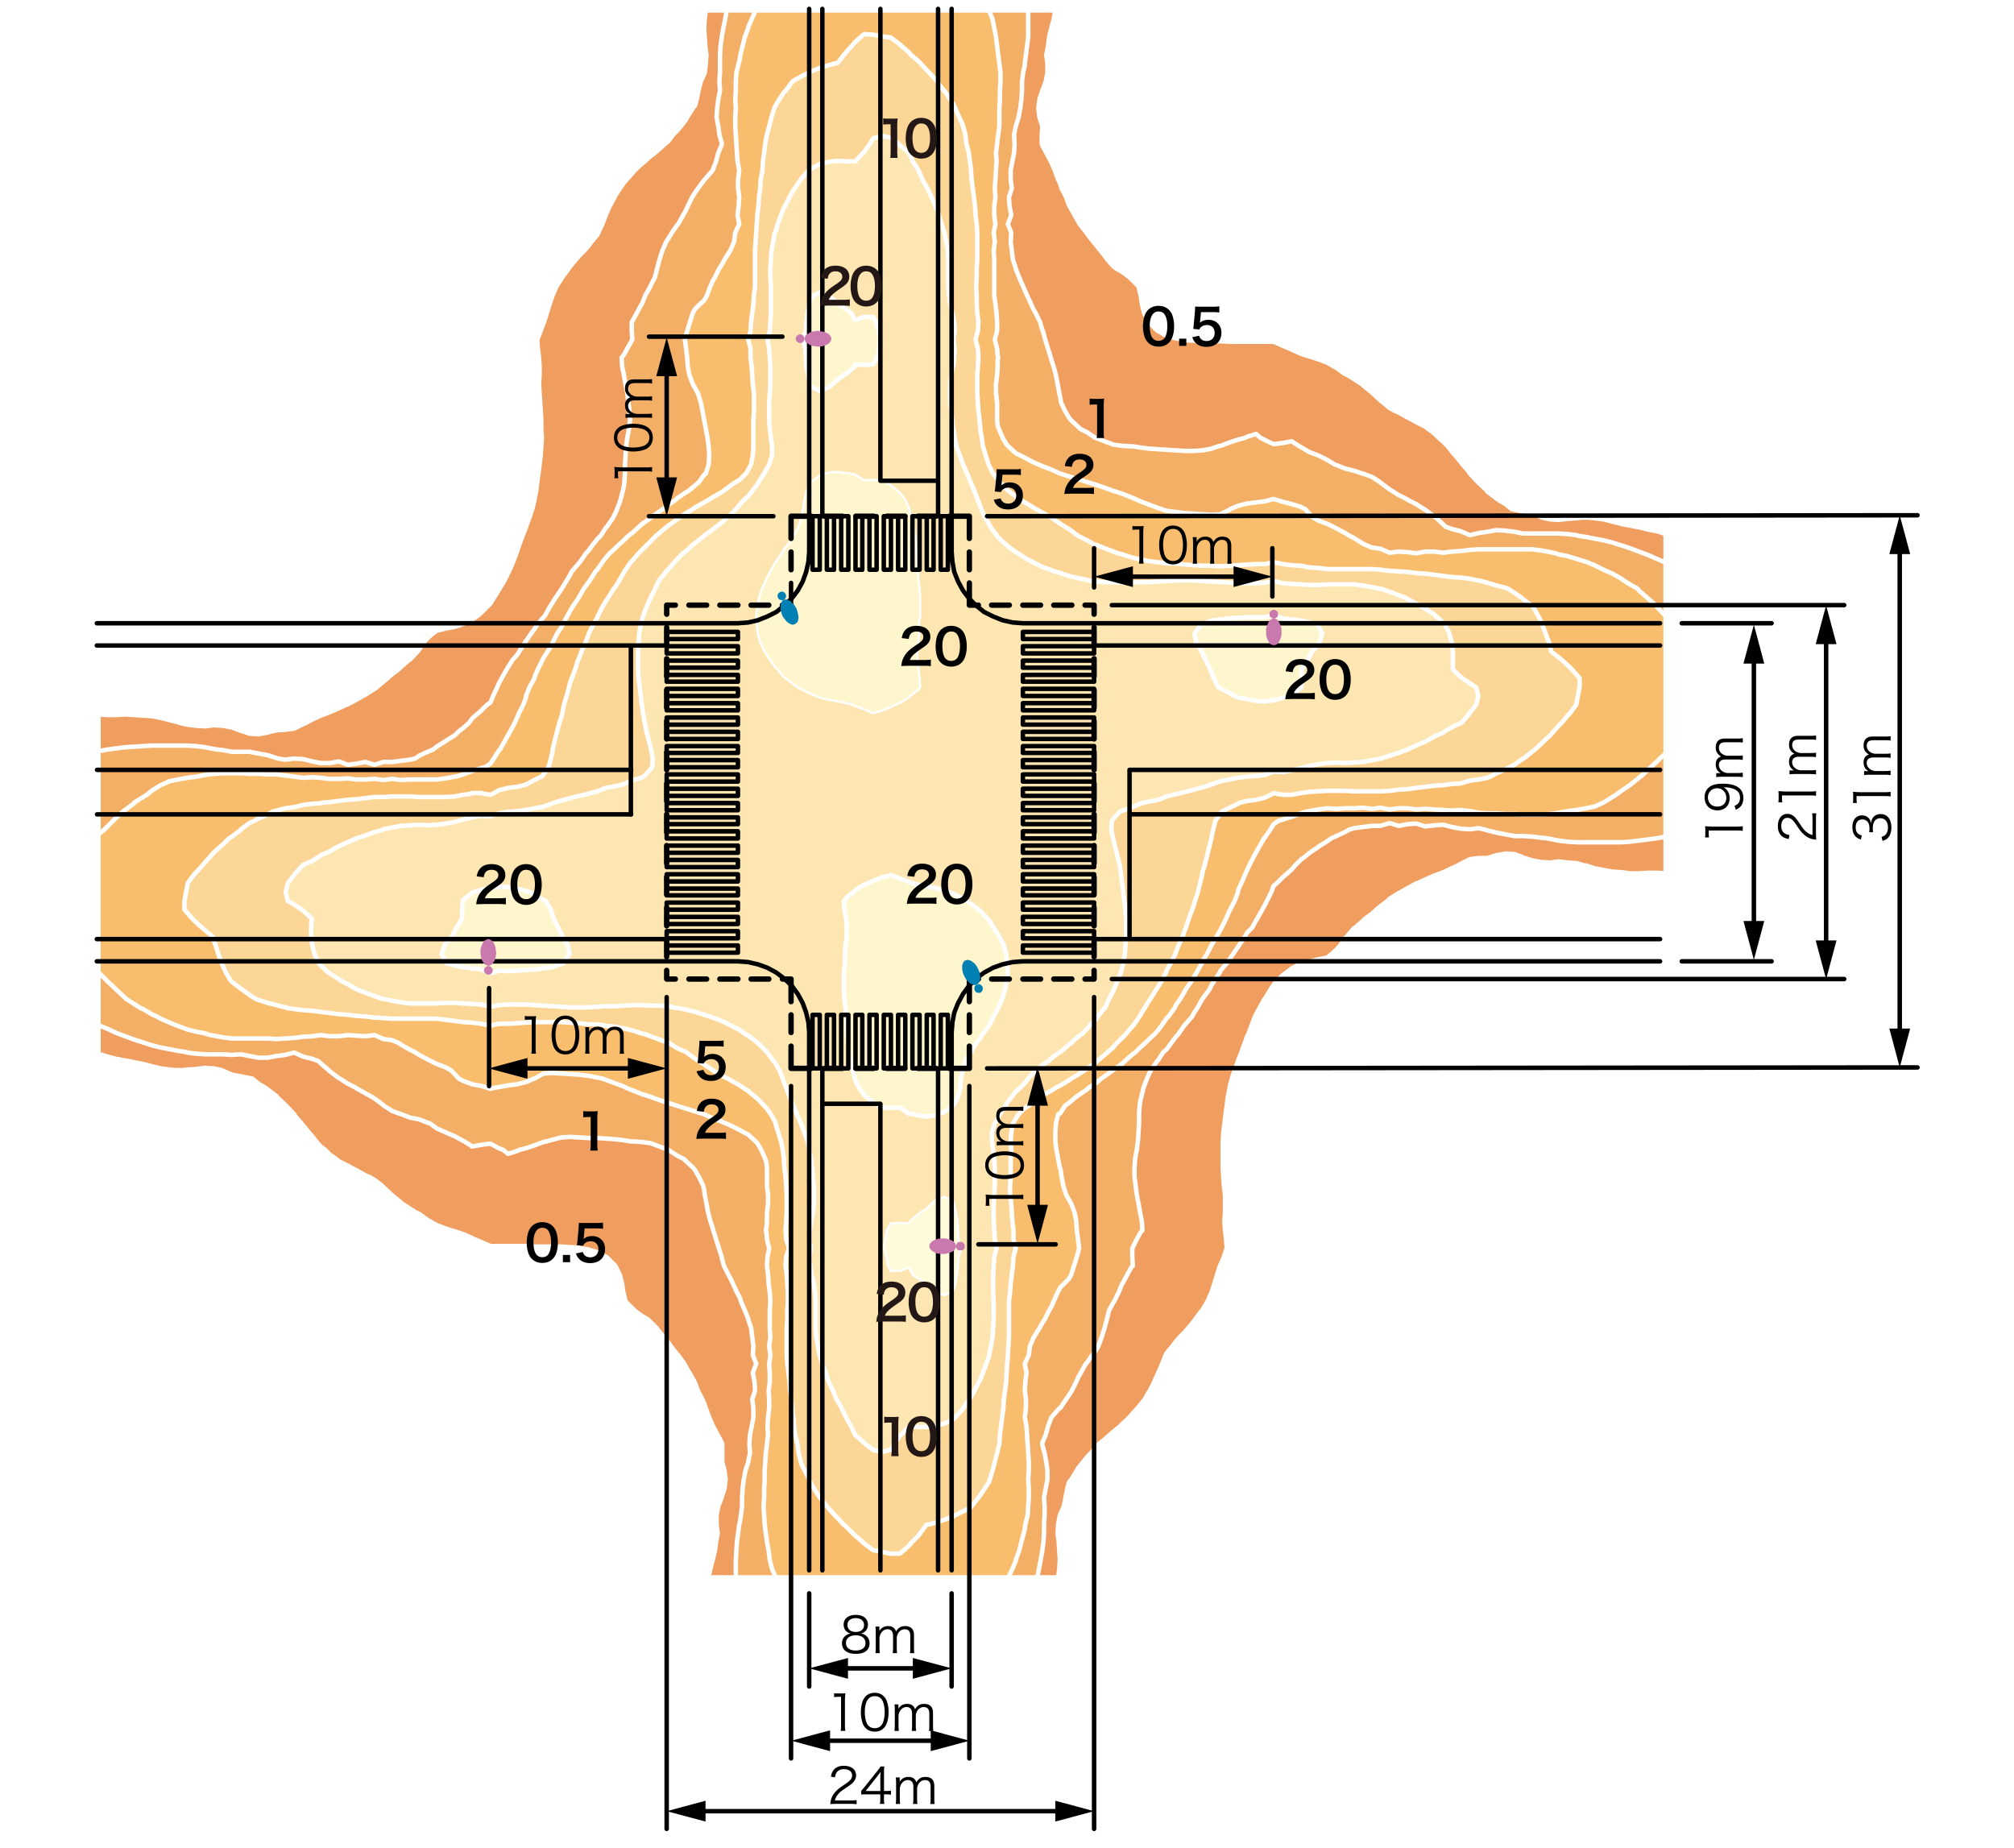 <svg xmlns="http://www.w3.org/2000/svg" id="a" viewBox="0 0 450 413"><defs><style>.d,.e,.i{stroke-linecap:round;stroke-linejoin:round}.d{stroke:#fff;fill:#fff6ce}.e,.i{fill:none;stroke:#000}.l{fill:#c979ae}.m{fill:#231815}.i{stroke-width:1.2px}.o{fill:#0080b3}</style></defs><path d="M0 0h450v413H0z" style="fill:#fff"/><path d="m22 159.64 2.02.12h1.9l2.02-.12 2.02.12 2.02.13 1.9.12 2.02.39 2.02.5 1.9.5.37.13 1.65.38 2.02.25 2.02.13 1.9-.25 2.02.12 2.02.38 2.02.76.51.13 1.39.5 2.02.13 2.02-.38.88-.25 1.14-.25 1.9-.13 2.02-.25 2.02-1.01.63-.26 1.39-.76 1.9-.88 1.01-.38 1.01-.38 2.02-.88 1.64-.76.38-.13 1.9-1.01 1.52-.88.5-.26 2.02-1.26.51-.38 1.51-1.26.89-.76 1.01-.88 1.52-1.14.5-.51 1.77-1.52.25-.12 1.65-1.77.38-.5 1.01-1.52.88-1.01 1.14-1.01.88-.63 2.02-.51 2.03-.38 1.51-.5.38-.13 2.02-1.01 1.14-.76.89-.76 1.26-1.26.76-.76.76-1.26 1.13-1.77.13-.26 1.14-1.89.75-1.52.26-.5.88-2.02.76-2.02.13-.38.5-1.52.76-2.02.76-1.9v-.12l.76-2.03.63-1.89.5-2.02v-.26l.38-1.77.25-2.02.26-1.89.25-2.03.25-2.02.13-2.02.13-1.89-.13-2.03V93.8l-.13-2.02-.12-1.89-.13-2.03-.13-2.02.13-2.02v-1.89l-.13-2.03-.25-2.02-.13-2.02.76-1.9.63-1.76.13-.26.63-2.02.63-2.02.64-1.9.88-2.02 1.14-1.77.13-.25 1.51-2.02.25-.38 1.27-1.52.76-.88 1.13-1.14.89-1.01.76-1.01 1.26-1.52.25-.5.89-1.9.75-2.02.89-2.02 1.14-2.02v-.13l1.13-1.77.89-1.26.63-.76 1.39-1.52.38-.5 1.52-1.39.75-.63 1.27-1.14 1.01-.76 1.01-.88 1.26-1.14.76-.63 1.01-1.39.89-.89.88-1.01 1.14-1.51.25-.51 1.26-2.02.51-.63.38-1.39.38-1.9.5-2.02.76-1.64.13-.38.25-2.02.13-1.9-.26-2.02-.12-2.02-.13-2.03.13-1.89.25-2.02h78.09l-.38 2.02-.5 1.89-.51 2.03-.25 2.02-.38 2.02.25 1.9v2.02l-.38 2.02-.76 2.02-.63 1.9-.25 2.02.25 2.02.63 2.02-.12 1.9v2.02l.12.38.89 1.64 1.01 1.9.13.25.76 1.77.75 2.02.51 1.14.25.88 1.01 1.9.63 1.76.13.26 1.14 2.02.76 1.39.38.63 1.51 1.9.13.25 1.39 1.77.63.76 1.01 1.26.89 1.14.63.88 1.39 1.52.5.38 1.52.88 1.51 1.14.39.38 1.64 1.64.38 1.64.12.38.25 1.9.51 2.02 1.01 2.02.13.13 1.89 1.89h.13l1.89 1.14 2.03.51 1.64.25.38.13 2.02.12 1.9.13h4.04l2.02.12h9.86l2.02.89 1.52.63.5.25 2.02.89 1.9.63.88.25 1.14.38 2.02.76 1.52.89.5.25 1.9 1.39.63.25 1.39.88 1.77 1.14.25.25 2.03 1.65.12.12 1.77 1.65.5.38 1.52 1.26 1.14.63.88.38 2.02 1.14 1.02.5.88.51 2.02 1.01.63.5 1.39 1.02 1.02 1.01 1.01.88 1.01 1.01.88 1.14.76.88 1.26 1.52.38.5 1.64 1.9v.13l1.77 1.89.26.26 1.89 1.76v.13l2.02 1.52.51.38 1.52.88 1.38 1.14.64.12 1.89.38 2.02.38 2.03.89.25.12 1.77.38 1.89.13 2.02-.25 2.03-.13 1.01-.13h1.77l1.14.13 2.02.25 2.02.51 2.02.5 1.89.38 1.27.26.76.12 2.02.51 2.02.38 1.9.63v75.82l-1.9-.13h-2.02l-2.02.13h-2.03l-1.89-.26-2.02-.13-2.02-.37-2.02-.38-1.9-.64h-.38l-1.64-.5-2.03-.13-2.02-.25-1.89.25-2.02-.12-2.03-.38-2.02-.63-.5-.26-1.39-.5-2.02-.13-2.03.38-.88.25-1.14.38h-1.89l-2.03.26-2.02 1.01-.63.37-1.39.64-1.89.88-1.01.38-1.02.38-2.02.88-1.64.76-.38.13-1.9 1.01-1.51.88-.51.26-2.02 1.26-.5.51-1.52 1.13-.89.76-1 .89-1.52 1.13-.51.51-1.77 1.52-.25.12-1.64 1.9-.38.38-1.01 1.51-.89 1.01-1.14 1.01-.88.76-2.02.38-2.02.51-1.52.37-.38.13-2.02 1.01-1.14.89-.88.63-1.26 1.26-.76.89-.76 1.14-1.14 1.89-.13.13-1.13 2.02-.76 1.39-.25.5-.76 2.02-.76 2.03-.25.38-.51 1.51-.75 2.02-.76 1.9v.13l-.76 2.02-.63 1.89-.51 2.03v.25l-.38 1.77-.25 2.02-.25 1.89-.26 2.03-.25 2.02-.12 2.02V260.98l.12 2.02.13 1.9.25 2.02v4.04l-.13 1.9.13 2.02.25 2.02.13 2.02-.63 1.9-.76 1.77-.13.25-.63 2.02-.63 2.02-.63 1.9-.89 2.02-1.13 1.9-.13.12-1.52 2.02-.25.38-1.26 1.52-.76.88-1.14 1.14-.88 1.01-.76 1.01-1.27 1.52-.25.51-.75 1.89-.89 2.02-.89 2.02-1 2.02-.13.13-1.01 1.77-1.01 1.27-.64.75-1.38 1.52-.39.5-1.51 1.39-.63.64-1.39 1.13-.89.76-1.13 1.01-1.27 1.01-.63.76-1.14 1.27-.88.88-.89 1.14-1.13 1.39-.26.5-1.26 2.02-.51.64-.37 1.38-.39 2.03-.37 1.89-.76 1.77-.13.25-.38 2.03-.12 2.02.25 1.89.12 2.03.13 2.02-.13 2.02-.25 1.89h-78.09l.38-1.89.51-2.02.5-2.02.26-2.03.37-1.89-.25-2.02v-2.03l.38-2.02.76-1.89v-.13l.63-1.9.25-2.02-.25-2.02-.5-1.89v-4.05l-.13-.38-.89-1.64-1.01-1.89-.12-.26-.76-1.77-.76-2.02-.38-1.14-.38-.88-1.01-1.9-.63-1.76-.13-.26-1.13-2.02-.76-1.26-.38-.76-1.39-1.89-.25-.26-1.39-1.77-.51-.76-1.01-1.26-1.01-1.14-.63-.88-1.39-1.39-.51-.51-1.51-.88-1.52-1.14-.38-.38-1.64-1.64-.38-1.64-.13-.38-.25-1.9-.51-2.02-1.01-2.02-.12-.13-1.9-1.89h-.13l-1.89-1.01-2.02-.63-1.64-.26-.38-.13-2.03-.12-1.89-.13h-6.07l-1.89-.12h-7.96l-2.02-.89-1.52-.63-.51-.25-2.02-.89-1.89-.63-.89-.25-1.14-.38-2.02-.76-1.51-.88-.51-.26-1.89-1.39-.64-.25-1.39-.88-1.77-1.14-.25-.25-2.02-1.65-.13-.12-1.77-1.65-.37-.37-1.65-1.27-1.13-.63-.89-.38-2.02-1.14-1.01-.5-.89-.51-2.02-1.01-.63-.5-1.39-1.01-1.01-1.01-1.01-.76-1.01-1.14-.89-1.14-.75-.88-1.27-1.52-.38-.5-1.64-1.9v-.13l-1.77-1.89-.25-.25-1.9-1.77v-.13l-2.02-1.51-.51-.38-1.51-.89-1.39-1.14-.63-.12-1.9-.38-2.02-.38-2.02-.89-.25-.12-1.77-.38-1.9-.13-2.02.26-2.02.12-1.01.13h-1.77l-1.14-.13-2.02-.25-2.02-.5-1.9-.51-2.02-.38-1.14-.25-.88-.13-2.02-.38-1.9-.5-2.02-.64v-75.81z" style="fill:#f09d60;stroke:#fff;stroke-linecap:round;stroke-linejoin:round"/><path d="m22 167.85 2.02-.38h.13l1.77-.25 2.02-.25 2.02-.13 2.02-.13 1.9-.12H41.84l2.02.12 2.02.26 1.9.38.75.12 1.27.13 2.02.38h3.92l2.02.38 2.02.38 2.02.63.38.12 1.52.25 2.02-.25 2.02.13 2.02.51 1.9.37h2.02l2.02-.37 2.02.75 1.9-.25 2.02-.38 2.02.63 2.02-.63h1.9l2.02-.25 2.02-.26 1.14-.25.89-.63 1.89-.88 1.26-.51.76-.63 2.02-1.26.13-.13 1.9-1.14.88-.88 1.01-.76 1.26-1.14.76-1.01 1.14-1.01.89-.76 1.26-1.26.76-.51.63-1.51.88-1.9.38-.88.63-1.14 1.14-2.02.25-.38 1.01-1.65 1.02-1.13.5-.76 1.26-2.02.26-.38 1.14-1.64.75-1.01.63-1.01 1.39-1.65.26-.25 1.13-2.02.64-1.01.63-1.01 1.39-2.03 1.14-1.89.75-1.26.38-.76 1.65-1.9.12-.12 1.39-2.02.51-.51 1.01-1.39 1.01-1.26.76-.76 1.13-1.77.26-.25 1.39-2.03.38-.75.5-1.14.76-2.02.51-2.03.25-1.01.12-1.01.13-1.89v-2.03l.13-2.02.12-2.02.26-1.89.38-2.03.25-2.02-.13-2.02-.25-1.89-.25-2.03-.38-2.02-.38-2.02v-.13l-.38-1.76-.13-2.03.51-.63.76-1.39 1.13-2.02-.12-1.9v-2.02l.25-.38.88-1.64 1.02-1.9.12-.12.76-1.9 1.14-2.02v-.12l1.01-1.9.5-2.02.51-1.9.63-2.02.89-2.02.5-.76.76-1.26 1.14-1.65.25-.25 1.14-2.02.63-1.14.38-.88 1.01-2.02.63-1.01.63-.89 1.39-1.89.13-.13 1.77-2.02.76-2.02.5-1.9.76-1.77v-.5l-.51-1.77-.25-1.9-.38-2.02.13-2.02.25-2.02.38-1.9-.13-2.02.13-2.02V12.3l.13-2.02.25-1.9v-.12l.38-2.03.38-1.89.38-2.02h67.35V8.26l-.26 2.02-.25 2.02-.25 1.9v.37l-.38 1.65-.25 2.02v2.02l-.13 1.9-.25 2.02-.38 2.02-.63 2.02-.38 1.9.12 2.02-.12 2.02-.38 1.9-.38 2.02v2.02l.25 2.02-.63 1.9.12 2.02.39 2.02-.76 2.02.76 1.9-.13 2.02.25 2.02.26 2.02.63 1.9v.13l.75 1.89.89 2.02.38.89.5 1.13.89 1.9.5 1.13.51.89 1.01 2.02.5 1.77.13.25.51 1.9.63 2.02.63 2.02.13.51.5 1.52.51 1.89.38 2.02.37 2.02.26 1.14.13.89.88 1.89.88 1.52.39.5 1.64 1.52.5.5 1.52.76 1.89 1.27h.13l1.9.75 2.02.76 2.02.26 1.9.12h.5l1.52.25 2.02.26 2.02.12 1.89.13 2.03.13 2.02.12h2.02l1.9-.12 2.02-.38 1.39-.51.63-.12 2.02-.76 1.9-.63 1.51-.38.51-.26 2.02-.63 1.01.89 1.01.5 1.9.89 2.02-.26 2.02-.38 1.77 1.14.25.13 1.9 1.14 2.02.75 2.02 1.01 1.64 1.01.38.13 1.9.76 2.02.51 1.9.63h.12l2.03.76 1.76 1.13.13.13 2.02 1.52.63.37 1.39.89 2.02 1.01.13.13 1.77.88 1.77 1.14.25.12 2.02 1.52.38.25 1.65 1.52.5.51 1.39.5 2.02.51 2.02.88 2.03-.5 1.89-.26 2.02-.38 2.03.13 2.02.25 1.89.38h7.96l2.02.13 2.03.25.25.13 1.77.25 1.9.38 2.02.38 2.02.5 1.51.51.51.12 1.89.64 2.03.76 1.01.38 1.01.37 2.02.89 1.77.76.13.12v61.16l-1.9.38h-.13l-1.89.25-2.02.26-2.03.25-1.89.12h-9.98l-2.03-.12-2.02-.25-1.89-.38-.76-.13-1.26-.13-2.03-.25-2.02-.13h-1.89l-2.02-.37-2.03-.38-2.02-.51-.38-.13-1.51-.37-2.03.25-2.02-.13-2.02-.38-1.89-.5-2.03.13-2.02.24-2.02-.63-1.9.13-2.02.38-2.02-.63-2.02.63h-1.89l-2.03.25-2.02.26-1.14.37-.88.51-1.9.88-1.14.51-.88.63-2.02 1.27-.13.12-1.89 1.27-.89.75-1.01.76-1.26 1.26-.76.89-1.14 1.01-.88.76-1.26 1.26-.76.64-.51 1.38-1.01 2.03-.38.76-.63 1.13-1.14 2.02-.25.38-.88 1.65-1.14 1.13-.51.89-1.26 1.89-.25.38-1.14 1.64-.76 1.14-.63.88-1.39 1.65-.13.38-1.26 1.89-.63 1.01-.51 1.02-1.51 2.02-1.14 2.02-.76 1.14-.38.75-1.64 1.9-.13.12-1.39 2.03-.5.5-1.01 1.39-1.02 1.39-.75.63-1.14 1.77-.25.26-1.39 2.02-.38.76-.51 1.13-.76 2.03-.5 2.02-.25 1.01-.13 1.01-.13 1.89V251l-.12 2.02-.13 2.02-.25 1.9-.38 2.02-.13 2.02V263l.25 1.9.26 2.02.38 2.02.38 2.02v.13l.37 1.77.13 2.02-.5.63-.76 1.39-1.01 2.02v1.9l.12 2.02-.37.38-.89 1.64-1.01 1.9-.13.12-.76 1.9-1.01 2.02-.12.12-1.02 1.9-.5 2.02-.5 1.9-.64 2.02-.75 2.02-.51.89-.88 1.14-1.14 1.64-.25.25-1.14 2.02-.63 1.14-.38.88-1.01 2.02-.64 1.02-.63.88-1.26 1.9-.26.12-1.76 2.02-.76 2.03-.51 1.89-.76 1.77v.5l.51 1.78.38 2.02.25 1.89v2.02l-.38 2.02-.38 2.03.13 1.89v2.02l-.13 2.03v2.02l-.12 1.89-.26 1.9v.13l-.37 2.02-.38 2.02-.38 1.89h-67.35v-3.91l.12-2.02.13-2.03.25-1.89.26-2.02.12-.38.26-1.65.25-2.02v-1.89l.12-2.03.26-2.02.38-2.02.63-1.89v-.13l.38-1.89-.13-2.03.13-2.02.38-1.89.38-2.03v-2.02l-.26-2.02.63-1.9-.12-2.02-.38-2.02.76-2.02-.76-1.89.13-2.03-.26-2.02-.25-2.02-.63-1.9v-.12l-.76-1.9-.88-2.02-.26-.88-.63-1.14-.88-1.9-.51-1.13-.5-.89-1.02-2.02-.5-1.77v-.25l-.63-1.9-.63-2.02-.64-2.02-.12-.51-.51-1.51-.5-1.9-.38-2.02-.38-2.02-.13-1.14-.25-.88-.89-1.9-.88-1.52-.38-.5-1.64-1.52-.51-.5-1.51-.76-1.9-1.26-2.02-.76-2.02-.76-2.02-.25-1.9-.13h-.51l-1.51-.25-2.02-.25-2.03-.13-1.89-.13h-2.02l-2.02-.13-2.03-.12-1.89.12-2.02.51-1.39.38-.64.13-2.02.76-1.89.63-1.52.38-.5.25-2.03.63-1.01-.88-1.01-.38-1.89-1.02-2.02.26-2.03.38-1.77-1.14-.25-.13-1.89-1.01-2.03-.88-2.02-.89-1.51-1.13-.51-.13-1.89-.76-2.03-.38-1.89-.76h-.13l-2.02-.75-1.77-1.14-.13-.13-2.02-1.51-.63-.38-1.39-.76-2.02-1.14-.13-.12-1.77-.89-1.77-1.14-.25-.12-2.02-1.52-.25-.25-1.77-1.52-.51-.5-1.39-.51-2.02-.5-2.02-.89-2.02.51-1.9.25-2.02.38h-2.02l-2.02-.38-1.9-.38-2.02.13-2.02-.13h-3.92l-2.02-.13-2.02-.25-.26-.13-1.76-.25-1.9-.38-2.02-.38-2.02-.5-1.52-.51-.38-.12-2.02-.64-2.02-.75-1.01-.38-1.01-.38-1.9-.89-1.89-.76-.13-.12v-61.16z" style="fill:#f2af65;stroke:#fff;stroke-linecap:round;stroke-linejoin:round"/><path d="m22 186.43 1.26-1.02.76-.76 1.26-1.26.64-.63 1.51-1.39.51-.38 2.02-1.51v-.13l2.02-1.26 1.01-.64.89-.75 2.02-1.27 2.02-.88 1.9-.38 2.02-.38 2.02-.25.63-.13 1.39-.25 1.9-.26 2.02-.12h4.04l1.9.12h2.02l2.02.13h2.02l1.9.25 1.26.13.76.13 2.02.25 2.02-.13 1.9.13 2.02.25h2.02l2.02-.12 1.9.25h2.02l2.02-.13 2.02.25 1.9-.25 2.02.25 2.02-.12H97.56l2.02-.25 2.03-.38.75-.13 1.14-.38 2.02-.76 2.03-.63.88-.25 1.14-.76.76-1.14 1.13-1.77.26-.25 1.13-2.02.63-1.14.51-.88 1.01-1.9.51-1.13.37-.89 1.02-2.02.63-1.64v-.38l.76-1.9 1.13-2.02v-.25l.76-1.77 1.01-2.03.25-.5.89-1.39 1.14-1.9v-.12l1.01-2.02 1.01-1.52.25-.5 1.01-1.9.63-1.14.51-.88 1.39-2.02.13-.26 1.01-1.77 1.01-1.39.38-.5 1.26-2.02.38-.38 1.14-1.64.75-1.01.89-1.01 1.14-1.02.88-.88 1.14-1.01 1.01-1.01 1.01-.76 1.39-1.26.51-.51 2.02-1.39.12-.13 1.9-1.39.76-.5 1.26-1.01 1.52-1.01.38-.38 2.02-1.39.5-.26 1.52-1.26.88-.76 1.14-1.64.38-.25.63-2.03.13-2.02-.13-2.02-.25-1.89-.38-2.03-.38-2.02-.38-2.02-.38-1.89-.63-2.03-.63-1.13-.51-.89-.75-2.02-.38-1.89-.13-2.03-.25-2.02-.25-2.02.25-1.01.25-.89.63-2.02.63-2.02.51-.89 1.14-1.13.88-.76.63-1.14.76-2.02.51-1.14.5-.88 1.01-2.02.51-.76.63-1.14 1.26-2.02.13-.25.76-1.77.25-2.02.89-1.9-.38-2.02.25-2.02.13-2.02-.26-1.9V40.1l.26-2.02-.38-2.02-.13-1.9-.13-2.02-.12-2.02-.13-1.9V26.2l.13-2.02-.13-2.02.13-1.9v-2.02l.12-2.02.51-2.02.25-1.01.13-.89.5-2.02.51-2.02.76-2.03v-.25l.76-1.64.88-2.02h52.06l.13.12.76 1.9.37 1.89.39 2.03.25 2.02.12 1.01.13 1.01.25 1.9.25 2.02v2.02l-.12 2.02v1.9l-.13 2.02v4.04l-.25 1.9-.13.88-.12 1.14-.25 2.02.12 1.9-.12 2.02-.13 2.02-.13 2.02.13 1.9-.26 2.02v2.02l.26 2.02-.38 1.9.25 2.02-.25 2.02.12 2.02V66l.26 1.9.25 2.02.13 2.02v2.02l-.51 1.9.51 2.02.12 1.64.13.38-.13.51v1.52l-.12 1.89-.25 2.02v2.02l.25 2.03v3.91l.12 1.27.26.75.88 2.03.88 1.51.38.38 1.65 1.52 1.01.5 1.01.51 1.89 1.01 1.14.5.88.38 2.03.76 1.89.89h.13l1.89.63 2.03.63 2.02.63 2.02.63 1.9.64 2.02.75h.12l1.9.64 1.9.75 1.51.64.51.25 2.02.76 2.02.76.76.25 1.13.38 2.03.25 2.02.25 2.02.13 1.9.13 2.02.12 2.02-.12 2.02-1.02.13-.12 1.77-.76 2.02-.51 2.02-.25 2.02-.25.89-.25 1.01-.26.88.26 1.14.37 2.02.51 2.02.63 1.01.51.89 1.01.88.88 1.14.64 2.02.75 1.27.64.75.37 1.9 1.02 1.01.63 1.01.5 2.02 1.27.51.25 1.52.63 1.89.25 2.02.89 2.02-.25 2.02.12 1.9.26 2.02-.38h2.02l2.03.25 1.89-.25 2.02-.13 2.02-.25 2.03-.13h11.87l2.03.25 2.02.38 1.26.26.63.25 2.02.38 2.03.63 2.02.63.38.13 1.52.63 2.02 1.01.88.38 1.14.5 2.02 1.14.5.38 1.39.88 1.78 1.01.25.38 1.89 1.65.13.12 2.02 1.77v.13l1.9 2.02v30.71l-1.27 1.13-.63.64-1.39 1.26-.63.63-1.52 1.39-.5.38-2.03 1.64-1.89 1.27-1.01.75-1.01.64-2.02 1.26-2.02.89-1.9.37-2.02.38-2.03.25-.63.13-1.39.25-1.89.26-2.02.12h-4.05l-1.89-.12h-2.02l-2.03-.13h-2.02l-1.89-.13-1.14-.25-.89-.13-2.02-.25-2.02.13-1.89-.13-2.03-.12-2.02-.13-2.02.13-1.9-.26h-2.02l-2.02.26-2.02-.38-1.89.25-2.03-.25-2.02.12h-2.02l-1.9.13-2.02-.13-2.02.26-2.02.37-.76.13-1.14.38-2.02.76-2.02.63-.89.25-1.13.76-.76 1.26-1.14 1.65-.25.25-1.14 2.02-.63 1.14-.5.88-1.02 2.02-.5 1.02-.38.88-.88 2.02-.76 1.65v.37l-.76 2.03-1.01 1.89-.13.26-.76 1.76-1.01 2.03-.25.5-.88 1.52-1.14 1.89-1.01 2.02-1.01 1.52-.13.5-1.14 2.03-.63 1.01-.5.88-1.4 2.03-.12.25-1.01 1.77-1.01 1.39-.25.63-1.39 1.89-.39.38-1.13 1.64-.76 1.02-.89 1.01-1.13 1.01-.89.88-1.13 1.01-1.02 1.01-1 .76-1.4 1.27-.5.5-2.02 1.39-.13.13-1.89 1.39-.76.5-1.14 1.01-1.64 1.02-.38.38-2.02 1.38-.38.26-1.65 1.39-.88.63-1.01 1.64-.51.25-.5 2.03-.13 2.02v2.02l.25 1.9.38 2.02.38 2.02.13.13.25 1.89.38 1.9.63 2.02.63 1.14.51.88.76 2.02.38 1.9.12 2.02.26 2.02.25 2.02-.25 1.01-.26.89-.63 2.02-.63 2.02-.51.89-1.13 1.13-.76.76-.63 1.14-.89 2.02-.5 1.14-.51.88-1.01 2.02-.51.76-.63 1.14-1.26 2.02-.13.25-.75 1.77-.26 2.03-.88 1.89.38 2.02-.26 2.02-.12 2.02.25 1.9v2.02l-.25 2.02.38 2.03.12 1.89.13 2.02.13 2.03.12 2.02v1.89l-.12 2.02.12 2.02v2.03l-.12 1.89-.13 2.02-.51 2.03-.12 1.01-.25 1.01-.51 1.89-.51 2.03-.75 2.02v.25l-.76 1.77-.89 1.89h-52.06v-.12l-.75-1.77-.51-2.02-.25-2.02-.38-2.03-.13-1.01-.13-.88-.25-2.02-.12-2.03-.13-2.02.13-1.89v-2.03l.12-2.02v-2.02l.13-1.89.12-2.02.13-.89.13-1.14.25-2.02-.13-1.89.13-2.03.25-2.02v-2.02l-.12-1.9.25-2.02v-2.02l-.13-2.02.26-1.89-.26-2.03.26-2.02-.13-2.02v-3.92l.13-2.02-.13-2.02-.25-1.9-.13-2.02-.25-2.02.12-2.02.38-1.9-.5-2.02-.13-1.64-.13-.38.13-.51.13-1.51v-1.9l.25-2.02v-2.02l-.25-2.02v-3.92l-.13-1.27-.25-.75-.89-2.02-.88-1.52-.38-.38-1.64-1.52-1.01-.5-.89-.51-2.02-1.01-1.14-.5-.88-.38-2.02-.76-1.9-.89-2.02-.63-2.02-.63-2.02-.63-1.9-.63-2.02-.63-2.02-.76-2.02-.63-1.9-.76-1.52-.63-.5-.26-2.02-.76-2.03-.75-.75-.26-1.14-.25-2.02-.38-2.02-.25-2.03-.13-1.89-.12-2.02-.13-2.03.13-2.02 1.13h-.12l-1.77.76-2.02.51-2.03.25-2.02.38-.88.13-1.01.25-.76-.25-1.26-.39-2.03-.37-2.02-.76-1.01-.51-.88-1.01-.89-.88-1.14-.63-2.02-.76-1.26-.63-.76-.38-1.89-1.01-1.02-.64-1.01-.5-2.02-1.14-.5-.38-1.52-.63-1.9-.25-2.02-.89-2.02.26-2.02-.13-1.9-.13-2.02.26h-2.02l-2.02-.26-1.9.26-2.02.12-2.02.26-2.02.12-1.9.13-2.02-.13H51.82l-2.02-.25-2.02-.38-1.27-.25-.63-.26-2.02-.37-2.02-.51-2.02-.76-.38-.13-1.52-.63-2.02-.88-.89-.51-1.13-.5-1.9-1.14-.63-.25-1.39-.89-1.77-1.13-.25-.26-1.9-1.76-.12-.13-1.9-1.77-.13-.13-1.89-1.89v-30.83z" style="fill:#f8be6e;stroke:#fff;stroke-linecap:round;stroke-linejoin:round"/><path d="m198.02 8.26 1.01.12 2.02 1.52.38.38 1.64 1.39.51.63 1.52 1.26.63.64 1.26 1.39.63.63 1.39 1.51.38.51 1.52 2.02h.13l1.26 1.9.76 1.13.38.89.88 2.02.63 1.26.25.76.51 1.9.25 2.02.51 2.02.25 1.9.25 2.02v.5l.13 1.52.25 2.02.26 1.9.25 2.02.12 2.02.26 2.02.12 1.9V58.04l-.12 1.9v2.02l-.13 2.02.13 2.02v1.9l.12 2.02.26 2.02-.13 2.02-.51 1.9.51 2.02.13 2.02-.13 2.03-.13 1.89v4.04l.13 2.03.13 1.89.25 2.02.13 1.39v.63l.37 2.03.26 1.89.63 2.02.63 2.02.13.26.88 1.77 1.01 1.39.51.5 1.51 1.65.51.37 1.52 1.27 1.13.76.89.5 1.89 1.14.64.38 1.38.76 2.03 1.13 2.02 1.39 1.01.64.88.5 2.03 1.52 2.02 1.01 1.77 1.01h.25l1.9.76 2.02.76 1.01.38 1.01.25 1.9.63 2.02.5 2.02.38 2.02.26h.25l1.64.25h2.03l2.02.25 2.02.13 1.9.12h2.02l2.02.13 2.02-.13 1.9-.12 2.02-.13 2.02-.12h2.02l1.77-.38h.38l1.77.38 2.02.25 2.02.12 1.9.38 2.02.13 2.02.25H306.57l1.89.13 2.02.25 2.02.13h.13l1.89.12 1.9.26 2.02.12 2.02.26 2.03.25 1.89.25 2.02.13 2.02.25 1.65.38h.38l1.89.5 2.02.64 2.03.5.63.25 1.39.89 1.64 1.14.25.25 2.02 1.52.26.25 1.13 2.02.64 1.26.25.64.76 2.02.76 2.02.25 1.01.25 1.01 1.64 1.26.76.63 1.26 1.14.89.89 1.14 1.26.63.76v2.02l-.38 1.9-.25 1.39-.13.63-1.52 2.02-.38.38-1.38 1.64-.64.63-1.14 1.27-.75.88-1.27 1.14-.75.76-1.39 1.26-.64.51-1.89 1.51h-.13l-1.89 1.39-1.01.51-1.01.5-2.03.89-1.13.63-.89.38-1.89.38-2.03.25-2.02.63-2.02.13-1.89.25h-.26l-1.77.13-2.02.25-2.02.25-1.9.26-2.02.12-2.02.26-2.02.12H302.52l-2.02-.12h-3.92l-2.02.12-2.02.13-1.9.25-1.26.25-.76.13h-2.02l-1.01-.13-1.01-.25-.38.25-1.52.76-2.02.51-2.02.25-1.64.38-.38.25-1.9.89-1.77.88-.25.38-1.14 1.64-.5 2.02-.38 1.65v.25l-.51 2.02-.5 2.02-.51 2.02-.5 1.52v.38l-.51 2.02-.5 2.02-.64 2.03-.25.88-.38 1.01-.76 2.02-.63 2.03-.25.5-.51 1.52-.88 1.89-.63 1.65-.13.37-1.01 2.02-.89 1.52-.12.51-1.01 1.89-.76 1.27-.5.76-1.27 2.02-.25.38-1.01 1.64-1.01 1.64-.13.25-1.39 2.02-.5.51-1.27 1.52-.63.63-1.27 1.26-.75.89-1.27 1.13-.75.64-1.65 1.39-.25.25-2.02 1.39-.51.38-1.51 1.01-1.52.88-.51.38-1.89 1.14-1.01.51-1.01.63-2.03 1.13-.37.26-1.65 1.26-1.01.76-.88.5-1.39 1.39-.63 1.01-.63 1.02-.38 2.02-.13 2.02.13 1.9-.13 2.02V263l-.13 1.9v2.02l.26 2.02.12 2.02.13 1.9.25 2.02v2.02l.51 2.02-.51 1.9-.12 2.02-.26 2.02-.25 2.02-.13 1.9-.25 2.02V298.76l-.13 2.02-.12 2.03-.13 1.89-.13 2.02-.12 2.02-.25 2.02-.26 1.9-.12 2.02-.26 2.02-.25 2.03-.25 1.89-.13 2.02-.38 1.52-.12.51-.51 2.02-.5 1.89-.63 2.02-.13.51-1.01 1.51-1.01 1.52-.38.51-1.52 1.89-.13.25-2.02 1.02-1.51.75-.38.26-2.02.76-2.03.63-1.26.38-.76.12-1.39 1.9-.5.63-1.27 1.26-.76.89-1.26 1.14-.76.63h-2.02l-1.9-.38-1.01-.25-1.01-.13-2.02-1.52-.38-.38-1.64-1.39-.51-.5-1.39-1.39-.75-.63-1.27-1.39-.63-.64-1.39-1.51-.38-.51-1.51-1.89-.13-.13-1.26-1.9-.64-1.13-.38-.89-1.01-2.02-.63-1.13-.25-.76-.51-2.02-.25-2.03-.5-2.02-.26-1.89-.12-2.03-.13-.5-.13-1.52-.25-2.02-.25-1.9-.13-2.02-.25-2.02-.25-2.02-.13-1.89v-6.07l.13-1.9v-2.02l.12-2.02v-2.02l-.12-1.9-.13-2.02-.25-2.02.12-2.02.64-1.9-.64-2.02-.12-2.02.12-2.02.13-1.9v-4.04l-.13-2.02-.12-1.9-.26-2.02-.12-1.27v-.75l-.25-2.02-.38-1.9-.64-2.02-.63-2.02v-.26l-1.01-1.77-1.01-1.39-.5-.5-1.52-1.64-.51-.38-1.51-1.27-1.14-.75-.76-.51-2.02-1.14-.63-.38-1.39-.63-2.02-1.26-1.9-1.27-1.14-.75-.88-.51-2.02-1.52-2.02-.88-1.77-1.14h-.13l-2.02-.76-2.02-.75-1.01-.38-1.01-.26-1.9-.63-2.02-.5-2.02-.38-2.03-.13-.25-.13-1.64-.25h-2.02l-2.02-.25-2.03-.13-1.89-.12h-6.07l-1.89.12-2.02.13-2.03.13h-2.02l-1.77.37-.12.13-.26-.13-1.76-.37-2.03-.26-2.02-.12-1.89-.26-2.03-.25-2.02-.25H87.58l-1.9-.13-2.02-.12-2.02-.26h-.13l-1.89-.12-1.9-.25-2.02-.13-2.02-.25-2.02-.26-1.9-.25-2.02-.13-2.02-.25-1.64-.25-.38-.13-1.9-.5-2.02-.51-2.02-.63-.63-.25-1.39-.89-1.52-1.13-.38-.26-2.02-1.52-.25-.25-1.14-1.89-.63-1.39-.25-.64-.76-2.02-.63-2.02-.38-1.01-.26-.88-1.64-1.39-.76-.63-1.26-1.14-.89-.89-1.13-1.26-.63-.76v-1.89l.37-2.03.26-1.38.12-.64 1.52-2.02.38-.38 1.39-1.52.63-.75 1.14-1.27.76-.88 1.26-1.14.76-.63 1.39-1.39.63-.38 2.02-1.52v-.12l1.9-1.39 1.13-.51.89-.5 2.02-.89 1.14-.63.88-.25 1.9-.51 2.02-.25 2.02-.51 2.02-.25 1.9-.12.25-.13 1.77-.13 2.02-.25 2.02-.25 1.9-.13 2.02-.25 2.02-.25h2.02l1.9-.13h4.04l2.03.13h5.93l2.03-.13 1.89-.38 1.26-.13.76-.25h2.03l1.01.25 1.01.13.38-.13 1.51-.88 2.02-.51 2.03-.25 1.64-.38.38-.12 1.89-1.02 1.77-.88.25-.38 1.14-1.64.51-1.9.38-1.64v-.38l.5-2.02.51-2.02.5-1.9.51-1.52.13-.5.37-2.02.64-2.02.5-1.9.25-1.01.38-1.01.76-2.02.63-2.03.26-.5.5-1.39.89-2.02.63-1.64.12-.38 1.01-2.02.89-1.52.13-.38 1.01-2.02.75-1.26.51-.76 1.26-2.03.26-.25 1.01-1.64 1.01-1.77.12-.25 1.39-2.02.51-.51 1.26-1.51.64-.64 1.26-1.26.76-.76 1.26-1.26.76-.63 1.64-1.39.38-.26 1.9-1.39.5-.38 1.52-1.01 1.51-.88.51-.38 2.02-1.14.89-.5 1.01-.64 2.02-1.13.38-.26 1.64-1.26 1.14-.76.88-.5 1.39-1.39.51-.89.63-1.14.38-2.02.13-2.02V93.8l.12-2.02v-3.92l-.25-2.02-.13-2.02-.12-1.89-.26-2.03v-2.02l-.5-2.02.5-1.9.13-2.02.25-2.02.26-2.02.12-1.9.25-2.02V56.02l.13-2.02.13-2.02.12-1.9.13-2.02.25-2.02.13-2.02.25-1.9.13-2.02.38-2.02.12-2.02.26-1.9.25-2.02.25-1.52.13-.5.5-1.9.51-2.02.63-2.02.25-.51.89-1.51 1.01-1.52.38-.38 1.51-2.02.13-.13 2.02-1.13 1.52-.76.5-.26 1.9-.75 2.02-.64 1.26-.37.76-.13 1.39-1.77.63-.76 1.14-1.26.76-.89 1.26-1.13.76-.64 2.02.13 2.02.38.89.13" style="fill:#fcd697;stroke:#fff;stroke-linecap:round;stroke-linejoin:round"/><path d="m200.8 32.14.25.25 2.02 1.77.89 1.9 1.14 1.76.12.26.89 2.02.88 1.64.25.38.89 1.9.88 2.02.76 2.02.63 2.02.64 1.9v.12l.37 1.9.38 2.02.13 2.02V63.98l.13 2.02.25 1.9.5 2.02.26 1.14.12.88.13 2.02-.25 1.9v.13l.25 1.89-.13 2.02-.12 1.65-.13.38-.38 1.89-.25 2.02v4.05l.25 1.89.25 2.02.13 2.02.13.13.25 1.9.38 1.89.76 2.02.5 1.39.25.63.89 2.03.76 1.89.12.26.76 1.76.76 2.03.51 1.26.25.76.88 1.89.89 1.52.25.51 1.52 2.02.12.25 1.9 1.77.12.12 2.03 1.52.5.26 1.52 1.01 1.89 1.01 2.02 1.01 2.03.75.76.26 1.26.38 1.89.63 2.03.5 2.02.38.38.13 1.64.25 1.9.13h2.02l2.02.12h1.9l2.02-.12h2.02l2.02-.13 1.89-.12 2.03-.13h4.04l1.9.13 2.02.12 2.02.13 2.02.12 1.9.13h4.04l2.02-.13 1.9-.37 2.02.5 2.02.13 2.02.12 1.9.13h2.02l2.02-.13H302.52l2.02.26 2.03.38 1.89.37h.25l1.77.64 2.02.75 1.65.64.37.25 1.9 1.01 1.52.76.5.38 2.02 1.26.38.38 1.65 1.52.37.38 1.01 2.02.51 2.02v.25l.25 1.77v3.92l1.77 1.77.38.25 1.64 1.14 1.4.88.5 1.9-.5 2.02-1.4 1.77-.12.25-1.77 2.02h-.13l-2.02 1.01-1.64.89-.25.25-2.03.89-1.51.88-.51.25-2.02.89-1.9.88-2.02.76-2.02.63-1.89.63h-.13l-1.89.38-2.03.38-2.02.13-2.02.12-1.9-.12-2.02.12-2.02.26-2.02.38-.89.25-1.01.25-2.02.51-2.02.38-2.02-.13-1.9.76-2.02.25h-.63l-1.39.13-2.02.25-1.9.38-2.02.38-2.02.76-.38.12-1.64.51-1.9.5-2.02.51-1.77.5h-.25l-2.03.51-1.89.76-2.02.38-1.27.25-.75.25-2.02.89-1.9.63-.63.25-1.39 1.52-.38.5-.13 2.02.38 1.9.13.51.38 1.51.5 2.02.51 2.02.25 1.9.25 2.02.13.51.12 1.51.26 2.03.25 1.89.13 2.02v4.05l-.13 1.89-.13 2.02-.38 2.02-.12.64-.38 1.39-.76 1.89-.88 2.03v.12l-1.02 1.9-.88 2.02h-.12l-1.52 1.89-.38.63-1.39 1.39-.63.76-1.27 1.27-.75.5-1.52 1.39-.51.38-1.89 1.64h-.13l-1.89 1.39-.64.64-1.39.88-1.13 1.14-.89.63-1.13 1.26-.76 1.01-1.01 1.02-1.01.88-.89 1.14-1.14 1.51-.25.51-1.26 1.89-.51 1.01-.63 1.02-.63 2.02v2.02l.25 1.9.25 2.02.13 2.02v3.92l-.13 2.02-.12 2.02v3.92l.12 2.02.13 2.02.38 2.02-.51 1.9-.12 2.02-.13 2.02v3.92l.13 2.02v4.04l-.13 1.9-.12 2.02-.38 2.02-.38 2.03v.12l-.63 1.77-.76 2.02-.63 1.64-.26.38-1.01 2.02-.76 1.39-.38.51-1.39 2.02-.25.38-1.51 1.64-.38.38-2.02 1.01-2.03.51-.63.13-1.39.12h-1.89l-2.03-.12-1.76 1.89-.26.25-1.26 1.77-.76 1.27-1.9.5-2.02-.38-1.77-1.39-.25-.25-2.02-1.77-.89-1.89-1.01-1.77-.12-.26-1.01-2.02-.89-1.64-.25-.38-.76-1.9-1.01-2.02-.63-2.02-.76-2.02-.63-1.89v-.13l-.38-1.9-.38-2.02-.13-2.02V290.8l-.12-2.02-.25-1.9-.51-2.02-.13-1.14-.12-.88-.26-2.02.38-1.9-.38-2.02.13-2.02.25-1.65v-.37l.38-1.9.26-2.02v-4.04l-.26-1.9-.12-2.02-.26-2.02v-.13l-.38-1.89-.38-1.9-.75-2.02-.51-1.39-.25-.63-.89-2.03-.75-1.89-.13-.25-.76-1.77-.76-2.02-.5-1.27-.25-.76-.76-1.89-.89-1.52-.38-.5-1.51-2.03-.13-.12-1.89-1.9-.13-.12-2.02-1.52-.51-.25-1.39-1.01-2.02-1.02-2.02-1.01-2.02-.75-.76-.26-1.14-.37-2.02-.64-2.02-.5-2.02-.38h-.38l-1.52-.38-2.02-.13h-2.02l-2.02-.12h-1.9l-2.02.12-2.02.13h-2.03l-1.89.12-2.02.13h-4.05l-1.89-.13-2.02-.12-2.03-.13-2.02-.12-1.89-.13h-4.05l-2.02.13-1.89.37-2.02-.5-2.03-.13-2.02-.12-1.89-.13h-2.03l-2.02.13H91.62l-2.02-.25-2.02-.38-1.9-.38h-.25l-1.77-.63-2.02-.76-1.64-.63-.38-.13-1.9-1.14-1.51-.76-.51-.38-2.02-1.26-.38-.25-1.64-1.52-.38-.51-1.01-2.02-.51-2.02v-.12l-.25-1.77v-2.02l.13-2.03-1.9-1.76-.38-.26-1.64-1.13-1.39-.76-.51-2.03.51-2.02 1.39-1.77.13-.25 1.76-1.9.13-.12 2.02-.89 1.65-1.01.25-.25 2.02-.88 1.52-.89.5-.25 2.02-.89 1.9-.88 2.02-.63 2.02-.76 1.9-.51.12-.12 1.9-.38 2.02-.38 2.02-.12 2.03-.13 1.89.13 2.02-.13 2.02-.26 2.03-.37.88-.26 1.01-.25 2.02-.51 2.03-.37 2.02.12 1.89-.63 2.02-.38h.64l1.39-.13 2.02-.25 1.89-.38 2.02-.37 2.03-.76.38-.13 1.64-.51 1.89-.5 2.03-.51 1.76-.38.26-.12 2.02-.51 1.89-.76 2.03-.38 1.26-.25.76-.25 2.02-.89 1.9-.5.63-.38 1.39-1.52.38-.5.12-1.9-.38-2.02-.12-.5-.38-1.52-.51-2.02-.38-1.9-.38-2.02-.25-2.02-.12-.51-.13-1.51-.25-1.9-.26-2.02-.12-2.02v-3.92l.12-2.02.13-2.02.38-2.02.13-.64.37-1.26.76-2.02.89-2.02 1.01-2.03.88-1.89.13-.13 1.52-1.89.5-.51 1.26-1.51.64-.64 1.26-1.38.76-.51 1.51-1.39.51-.38 2.02-1.64 1.9-1.39.76-.63 1.26-.89 1.14-1.14.88-.63 1.14-1.26.88-1.01.89-1.01 1.01-.89.88-1.14 1.14-1.51.25-.51 1.27-1.89.5-.89.63-1.14.64-2.02v-2.02l-.26-1.89-.25-2.03-.13-2.02v-3.91l.13-2.03.13-2.02v-3.91l-.13-2.03-.13-2.02-.38-2.02.51-1.9.13-2.02.12-2.02V63.98l-.12-2.02v-2.02l.12-1.9.13-2.02.38-2.02.38-2.02.12-.13.51-1.77.76-2.02.63-1.64.25-.38 1.01-2.02.76-1.39.38-.51 1.39-2.02.25-.38 1.52-1.64.5-.38 1.9-1.01 2.02-.51.76-.12 1.26-.13 2.02.13h1.9l1.77-1.9.25-.25 1.27-1.77.75-1.26 2.02-.51 1.9.38 1.77 1.39" style="stroke:#fff;stroke-linecap:round;stroke-linejoin:round;fill:#fee6b2"/><path d="M184.88 66h.25l2.02 1.77.13.13 1.89 1.26 1.01.76.89 1.64 2.02-.75h2.02l.64 1.13.5 2.02.38 1.9-.25 2.02-.38 2.02-.89 1.52-2.02.13-2.02-.13-.13.51-1.77 1.51-.63.38-1.39 1.01-1.13 1.01-.89.76-2.02.76-1.9-1.01-.25-.51-.38-2.02-.38-1.89-.12-2.03-.13-2.02-.63-2.02.76-1.9.12-2.02.25-2.02.38-2.02.38-1.39.64-.51 1.26-.63 1.77.63" class="d"/><path d="m190.06 105.81 1.01.25 2.02 1.26 2.02-.12 2.02.25.76.25 1.14.76 1.64 1.26.38.38 1.26 1.65.76 1.64.13.38.38 1.89.63 2.03.25 2.02.26 2.02.12 1.9.13 2.02v2.02l.13.12.12 1.9.26 1.89.12 2.03v4.04l-.25 1.9v2.02l-.13 2.02-.12 1.52-.13.5v1.89l.13.89.12 1.14.26 2.02.12 2.02-.5.63-1.65 1.27-.38.38-2.02 1.26-1.01.38-1.01.5-1.9.76-2.02.63-2.02-.88-2.02-.76-.63-.25-1.27-.38-2.02-.38-2.02-.38-2.02-.5-.89-.38-1.01-.38-2.02-1.01-1.01-.51-1.01-.76-1.64-1.26-.38-.25-1.52-1.77-.38-.38-1.13-1.65-.89-1.26-.38-.63-1.01-2.02-.5-2.02-.13-.76-.13-1.26-.12-1.9.25-2.02v-.13l.38-1.89.63-2.03.88-1.89.13-.38.89-1.64 1.13-2.02 1.39-2.02.51-.89.88-1.01 1.14-1.9.13-.12 1.13-2.02.64-2.03.12-.75.25-1.14.26-2.02.5-2.03 1.01-1.89v-.13l1.9-1.39 1.39-.5.63-.26 2.02-.12 2.02.25.89.13" style="stroke-width:.5px;fill:#fff6ce;stroke:#fff;stroke-linecap:round;stroke-linejoin:round"/><path d="m285.21 137.65 1.39.51 2.02.25 2.02.25 1.9.38 1.89.51.13.25.88 1.77-.63 2.02-.25.38-1.39 1.64-.63 1.14-.38.75-1.26 2.03v2.02l-.13 2.02-.13.13-2.02 1.64-.38.13-1.64.5-2.02.51-1.9.25-2.02-.13-2.02-.38-2.02-.37-.89-.38-1.01-.63-2.02-1.02-.51-.25-1.01-2.02-.5-1.26-.25-.76-1.02-2.03-.75-1.51-.13-.38-1.26-2.02-.38-2.02 1.39-2.02.38-.13 2.02-.76 2.02-.25 2.02-.25 1.9-.13 2.02-.13h4.04l1.01-.25.89-.25.63.25M203.71 197.29l1.39.38 1.89.38 2.02.38 2.03.51.88.37 1.14.38 1.89 1.01 1.01.64 1.01.63 1.65 1.26.38.26 1.64 1.76.38.38 1.01 1.65.88 1.39.38.63 1.01 1.89.51 2.02.12.76.13 1.26.13 2.03-.26 1.89v.13l-.37 1.9-.64 2.02-.88 2.02-.13.25-.88 1.64-1.01 2.02-1.52 2.03-.5.88-.89 1.01-1.14 1.9-.12.12-1.14 2.03-.63 2.02-.13.76-.25 1.13-.13 2.03-.5 2.02-1.01 1.89-.13.13-1.89 1.39-1.39.5-.64.26-2.02.25-1.89-.25-1.01-.26-1.02-.12-2.02-1.39-2.02.12-1.9-.12-.75-.38-1.27-.76-1.64-1.26-.38-.38-1.14-1.64-.88-1.65-.13-.38-.38-1.89-.63-2.02-.25-2.03-.25-2.02-.13-1.89-.13-2.03v-2.14l-.25-1.77-.25-2.02-.13-2.02v-3.92l.26-2.03v-2.02l.12-2.02.25-1.51v-3.29l-.12-1.14-.38-2.02-.13-1.89.63-.76 1.52-1.27.38-.37 2.02-1.27 1.01-.38 1.01-.5 2.02-.76 1.9-.51 2.02.76 2.02.76.64.25M118.41 199.31l1.01.64 2.02 1.13.51.26 1.14 1.89.38 1.26.25.76 1.01 2.03.76 1.51.13.51 1.26 1.89.38 2.02-1.39 2.02-.38.13-2.02.76-2.03.25-2.02.25-1.89.13-2.02.13-2.03.13-2.02-.13-1.01.38-.88.12-.64-.12-1.38-.64-2.03-.25-2.02-.25-1.89-.38-1.9-.51-.13-.25-.88-1.77.63-2.02.25-.38 1.39-1.51.64-1.27.38-.75 1.26-2.03v-2.02l.13-1.89.12-.26 2.02-1.64.38-.13 1.65-.5 2.02-.51 1.89-.12h2.02l2.03.38 2.02.5.88.25" class="d"/><path d="m213.18 268.94.38 2.02.38 1.9.13 2.02.12 2.02.64 2.02-.64 1.9-.12 2.02-.26 2.02-.37 2.02-.38 1.39-.76.51-1.26.63-1.77-.63h-.26l-2.02-1.77-.12-.13-1.77-1.26-1.14-.76-.89-1.64-2.02.76h-2.02l-.63-1.14-.38-2.02-.51-1.9.26-2.02.38-2.02.88-1.52 2.02-.13 2.02.13.26-.5 1.77-1.52.5-.38 1.39-.88 1.14-1.14.88-.76 2.03-.76 2.02 1.01.12.51" style="stroke-width:.5px;fill:#fffbda;stroke:#fff;stroke-linecap:round;stroke-linejoin:round"/><path d="M228.55 211.26h15.92m-15.92 1.6h15.92m-15.92-3.2h15.92m-15.92-1.6h15.92m7.91-26.11v27.88M21.63 214.8h143.25m-143.25-4.97h127.33m79.59 4.97h142.37M180.8 230.71l-.17-2.27-.51-2.19-.76-2.1-1.09-2.02-1.35-1.86-1.68-1.6-1.77-1.34-2.02-1.1-2.11-.76-2.19-.5-2.27-.17M196.71 246.63v104.25m-47.75-139.62h15.92m-15.92 1.6h15.92m-15.92-3.2h15.92m-15.92-1.6h15.92m-15.92 3.2v1.6m0-4.8v1.6m15.92 1.6v1.6m0-4.8v1.6M209.6 238.72v112.16m3.03-120.17v120.16m-28.89-112.15v112.16m-2.94-120.17v120.16M199.07 238.72h-1.6m-1.6-11.96h-1.6m4.8 0h-1.6m-4.8 0v11.96M195.87 238.72h-1.6v-11.96M189.55 226.76h-1.6m-1.6 0v11.96m12.72-11.96v11.96m-1.6-11.96v11.96m-1.6-11.96v11.96M189.55 238.72h-1.6v-11.96M183.15 226.76h-1.6m9.6 0v11.96m-1.6-11.96v11.96M181.55 238.72h1.61v-11.96M181.55 226.76v11.96M184.75 238.72v-11.96h1.6M208.59 226.76h-1.52m21.48-15.5v1.6m0-4.8v1.6m-35.88 29.06h-1.52m1.52-11.96h-1.52m-7.41 19.87h12.97m-10.36-7.91h-1.6M208.59 238.72h-1.52v-11.96M211.79 226.76h-1.6M211.79 238.72h-1.6v-11.96M202.27 226.76h-1.6m7.92 0v11.96m3.2-11.96v11.96M202.27 238.72h-1.6v-11.96M205.47 226.76v11.96m-1.6-11.96v11.96m-1.6-11.96v11.96m3.2 0h-1.6m1.6-11.96h-1.6M228.55 214.8l-2.28.17-2.27.5-2.11.76-2.02 1.1-1.77 1.34-1.6 1.6-1.34 1.86-1.1 2.02-.84 2.1-.42 2.19-.17 2.27M370.92 209.83H244.46M228.55 163.51h15.92m-15.92 1.6h15.92m-15.92 1.6h15.92m-15.92 1.52h15.92m-15.92 1.6h15.92m-15.92 1.6h15.92m-15.92 1.6h15.92m-15.92 1.6h15.92m-15.92 1.6h15.92m-15.92 1.6h15.92m-15.92 1.6h15.92m-15.92 1.6h15.92m-15.92 6.31h15.92m-15.92-1.6h15.92m-15.92-1.6h15.92m-15.92-1.51h15.92m-15.92-20.72h15.92m-15.92-8h15.92m-15.92 1.6h15.92m-15.92 1.6h15.92m-15.92 1.6h15.92m-15.92 1.6h15.92m-15.92-19.12h15.92m-15.92 1.6h15.92m-15.92 8h15.92m-15.92-1.6h15.92m-15.92-1.59h15.92m-15.92-1.61h15.92m-15.92-1.6h15.92m-15.92 7.92h15.92m-.01 58.95v1.6m0-4.8v1.6M228.55 139.26h142.37M228.55 188.94h15.92m-15.92 17.52h15.92m-15.92-1.6h15.92m-15.92-1.6h15.92m-15.92-1.6h15.92m-15.92-1.6h15.92m-15.92-1.52h15.92m-15.92-1.59h15.92m-15.92-1.61h15.92m-15.92-1.6h15.92m-15.92-1.6h15.92m-15.92-1.6h15.92M21.63 139.26h143.25M209.6 115.34V1.99M21.63 144.23h127.33M196.71 107.42V1.99M180.8 123.34V1.99m31.83 121.35V1.99m-28.89 113.35V1.99M164.88 139.26l2.27-.17 2.19-.5 2.11-.85 2.02-1.01 1.77-1.43 1.68-1.6 1.35-1.77 1.09-2.02.76-2.11.51-2.27.17-2.19M228.55 144.39v1.6m-35.88-18.69v-11.96m1.6 11.96v-11.96m1.6 11.96v-11.96m1.6 11.96v-11.96m1.6 11.96v-11.96m-12.72 11.96v-11.96m1.6 11.96v-11.96m1.6 11.96v-11.96m1.6 11.96v-11.96m-7.99 11.96v-11.96m-1.61 11.96v-11.96m3.2 11.96v-11.96m7.92 11.96h-1.52m-4.8 0h-1.6m-1.59 0h-1.6m7.99 0h-1.6m11.12 0h-1.6m-1.6 0h-1.6m15.33-19.88h-12.89m-4.04 7.92h-1.52m-4.8 0h-1.6m-1.59 0h-1.6m7.99 0h-1.6m11.12 0h-1.6m-1.6 0h-1.6m34.28 89.52v1.6m0-4.8v1.6m0-4.72v1.52m0-4.72v1.6m0-4.8v1.6m0-4.8v1.6m0-20.71v1.6m0 4.8v1.6m0 4.8v1.52m0 1.59v1.6m0-7.91v1.6m0-8v1.6m0-7.92v1.52m0-4.72v1.6m0-4.8v1.6m0-4.8v1.6m-79.59-7.92h15.92m-15.92-1.6h15.92m-15.92 3.12h15.92m-15.92 1.6h15.92m-15.92 1.6h15.92m-15.92-14.32h15.92m-15.92 1.6h15.92m-15.92 4.81h15.92m-15.92-1.61h15.92m-15.92-1.6h15.92m-15.92 9.52v1.6m0-7.91v1.6m0 1.59v1.52m0-11.12v1.6m0 1.6v1.6m15.92 7.92v1.6m0-7.91v1.6m0 1.59v1.52m0-11.12v1.6m0 1.6v1.6m-15.92 60.47h15.92m-15.92-1.6h15.92m-15.92-1.6h15.92m-15.92-1.6h15.92m-15.92-1.6h15.92m-15.92-1.52h15.92m-15.92-1.59h15.92m-15.92-1.61h15.92m-15.92-1.6h15.92m-15.92-1.6h15.92m-15.92-1.6h15.92m-15.92-1.6h15.92m-15.92 15.92v1.6m0-4.8v1.6m0-4.72v1.52m0-4.72v1.6m0-4.8v1.6m0-4.8v1.6m15.92 14.32v1.6m0-4.8v1.6m0-4.72v1.52m0-4.72v1.6m0-4.8v1.6m0-4.8v1.6m-15.92-14.31h15.92m-15.92 1.6h15.92m-15.92 1.6h15.92m-15.92 1.6h15.92m-15.92 6.31h15.92m-15.92-1.6h15.92m-15.92-1.6h15.92m-15.92-1.51h15.92m-15.92-19.12h15.92m-15.92 1.6h15.92m-15.92 1.6h15.92m-15.92 1.52h15.92m-15.92 1.6h15.92m-15.92 1.6h15.92m-15.92 1.6h15.92m-15.92 1.6h15.92m-15.92-12.72h15.92m-15.92-4.8h15.92m-15.92 1.6h15.92m-15.92 1.6h15.92m-15.92 9.52v1.6m-8 .59v9.94m8-5.73v1.6m0 4.8v1.52m0 1.59v1.6m0-7.91v1.6m0-8v1.6m0-7.92v1.52m0-4.72v1.6m0-4.8v1.6m0-4.8v1.6m15.92 11.12v1.6m0 4.8v1.6m0 4.8v1.52m0 1.59v1.6m0-7.91v1.6m0-8v1.6m0-7.92v1.52m0-4.72v1.6m0-4.8v1.6m0-4.8v1.6m-23.92-14.48v27.79M207.07 127.3v-11.96m3.12 11.96v-11.96m1.6 11.96v-11.96m-3.2 11.96v-11.96m-7.92 11.96v-11.96m1.6 11.96v-11.96m1.6 11.96v-11.96m1.6 11.96v-11.96m-3.2 11.96h-1.6m4.8 0h-1.6m4.72 0h-1.52m4.72 0h-1.6m-7.92-11.96h-1.6m4.8 0h-1.6m4.72 0h-1.52m4.72 0h-1.6m18.36 38.57v1.6m0-7.91v1.6m0 1.59v1.52m0-11.12v1.6M212.63 123.34l.17 2.19.42 2.27.84 2.11 1.1 2.02 1.34 1.77 1.6 1.6 1.77 1.43 2.02 1.01 2.11.84 2.27.51 2.28.17M370.92 181.95H252.38m118.54-9.93H252.38M244.46 144.23h126.46M244.46 153.91v1.6m0-7.91v1.6m0 1.59v1.52m0-11.12v1.6m0 1.6v1.6m0 58.87v1.6m0-4.8v1.6m0-4.72v1.51m0-4.71v1.6m0-4.8v1.6m0-4.8v1.6m0-20.71v1.6m0 4.8v1.6m0 4.8v1.52m0 1.59v1.6m0-7.91v1.6m0-8v1.6m0-7.92v1.52m0-4.72v1.6m0-4.8v1.6m0-4.8v1.6m7.92 13.31v9.94" class="e"/><path d="M157.89 135.21h-3.96m10.95 0h-4.04m10.94 0h-3.96m8.93 0h-1.94M150.9 135.21h-1.94v2.03M148.96 209.83v3.96m0-10.95v4.04m0-10.95v3.96m0-10.95v3.96m0-10.95v4.04m0-10.94v3.96m0-10.95v3.96m0-10.95v4.04m0-10.95v3.96m0-10.95v3.96m0-10.95v4.04M148.96 216.82v1.94h1.94M167.83 218.76h3.96m-10.95 0h4.04m-10.95 0h3.96M174.82 218.76h1.93v5.05M176.75 226.76v3.95M176.75 233.75v4.97h4.55M205.13 238.72h3.96m-10.95 0h4.04m-10.94 0h3.96m-10.95 0h3.96M212.12 238.72h4.47v-4.97M216.59 230.71v-3.95M216.59 223.81v-5.05h2.02M235.45 218.76h4.04m-10.94 0h3.96m-10.95 0h3.96M242.44 218.76h2.02v-1.94M244.46 144.23v-4.04m0 10.94v-3.96m0 10.95v-3.96m0 10.95v-4.04m0 10.95v-3.96m0 10.95v-3.96m0 10.95v-4.04m0 10.94v-3.96m0 10.95v-3.96m0 10.95v-4.04m0 10.95v-3.96M244.46 137.24v-2.03h-2.02M225.52 135.21h-3.96m10.94 0h-3.96m10.95 0h-4.04M218.61 135.21h-2.02v-4.96M216.59 127.3v-3.96M216.59 120.31v-4.97h-4.47M188.21 115.34h-3.96m10.95 0h-3.96m10.95 0h-4.04m10.94 0h-3.96M181.3 115.34h-4.55v4.97M176.75 123.34v3.96" class="i"/><path d="M176.75 130.25v4.96" class="e"/><path d="m175.15 134.04.34-.34.17-.42-.09-.51-.33-.42-.42-.17-.51.09-.42.33-.17.42.09.59.33.34.51.17.5-.08z" class="o"/><path d="m175.15 134.04-.33.16-.17.34-.17.34-.08.42v1.01l.16.5.17.59.26.51.33.42.34.42.34.34.42.25.33.17.42.08.34-.08.25-.17.26-.17.25-.33.08-.43.09-.42-.09-.5-.08-.51-.17-.59-.17-.5-.33-.51-.34-.42-.34-.33-.33-.34-.43-.17-.33-.17h-.42l-.26.09z" class="o"/><path d="m109.12 215.81-.51.17-.34.33-.17.51.17.51.34.33.51.17.5-.17.34-.33.17-.51-.17-.51-.34-.33-.5-.17.33-.09.34-.16.25-.26.25-.33.26-.42.17-.51.08-.5.08-.59-.08-.51-.08-.59-.09-.5-.25-.51-.17-.34-.34-.33-.25-.17-.34-.17h-.33l-.34.17-.34.17-.25.33-.25.34-.17.51-.17.5-.08.59v.51l.08.59.09.5.16.51.26.42.25.33.25.26.34.16.34.09zM213.56 278.48l.16.51.34.34.51.08.5-.08.42-.34.09-.51-.09-.5-.42-.42-.5-.09-.51.09-.34.42-.16.5v-.33l-.17-.34-.25-.34-.34-.25-.42-.17-.51-.17-.59-.16H210.19l-.59.08-.51.17-.42.17-.42.25-.25.25-.26.34-.08.34v.33l.08.26.26.33.25.26.42.25.42.25.51.09.59.08H211.28l.59-.17.51-.17.42-.17.34-.25.25-.34.17-.25v-.34zM284.66 138.25l.42-.17.42-.34.08-.5-.08-.51-.42-.34-.42-.16-.51.16-.42.34-.08.51.08.5.42.34.51.17h-.34l-.34.16-.33.26-.26.42-.16.42-.17.42-.17.59V141.61l.08.6.17.5.17.42.25.42.26.34.33.17.34.08h.34l.25-.08.34-.17.25-.34.25-.42.17-.42.17-.5.08-.6V140.52l-.17-.59-.16-.42-.17-.42-.26-.42-.33-.26-.34-.16h-.25zM179.79 75.68l-.17-.5-.34-.34-.51-.17-.5.17-.34.34-.17.5.17.51.34.34.5.16.51-.16.34-.34.17-.51.08.34.08.34.34.25.34.25.42.25.5.17.51.09.59.08h.5l.59-.08.51-.17.5-.17.34-.25.34-.25.17-.34.16-.34v-.34l-.16-.33-.17-.26-.34-.33-.34-.17-.5-.25-.51-.09-.59-.08-.5-.09-.59.09-.51.08-.5.17-.42.25-.34.26-.34.25-.08.34-.08.33z" class="l"/><path d="m218.27 220.02-.42.25-.17.51.09.5.33.42.51.17.5-.08.34-.34.17-.5-.09-.51-.33-.34-.42-.25-.51.17z" class="o"/><path d="m218.27 220.02.25-.25.26-.25.08-.34.17-.42v-.51l-.08-.5-.09-.51-.25-.59-.25-.5-.26-.43-.33-.42-.42-.33-.34-.25-.42-.17-.34-.09-.34.09-.33.08-.26.25-.16.34-.17.42V216.57l.08.5.17.59.25.51.25.5.34.42.34.34.42.34.34.16.42.17h.34l.33-.08z" class="o"/><path d="M212.63 356.03v20.8m-31.83-20.8v20.8M216.59 242.67V392.9m-39.84-150.23V392.9M244.46 222.8v185.85m-95.5-185.85v185.85M218.61 278.04h17.26m-15.32-39.32h15.33M109.28 220.78v21.9m39.68-19.88v19.88M174.82 75.22h-29.81m27.79 40.12h-27.79M284.29 133.28V122.5m-39.83 8.76v-8.76M375.76 214.8h20.08m-20.08-75.54h20.08M248.42 218.76h163.64m-163.64-83.55h163.64M220.55 238.72l207.89-.21M220.55 115.34l207.89-.21" class="e"/><path d="M288.59 156.2c-.86 0-1.03.01-1.42.06.07-.63.14-1.01.29-1.41.3-.8.79-1.51 1.51-2.16.38-.34.71-.59 1.81-1.33 1.01-.69 1.32-1.06 1.32-1.62 0-.75-.58-1.21-1.52-1.21-.64 0-1.12.22-1.4.65-.19.26-.26.51-.34 1.01l-1.57-.19c.15-.84.35-1.29.76-1.76.55-.64 1.42-.98 2.52-.98 1.92 0 3.11.92 3.11 2.43 0 .73-.24 1.25-.78 1.76-.31.29-.42.37-1.85 1.35-.48.34-1.03.8-1.31 1.1-.33.35-.46.57-.63.99h3.08c.69 0 1.24-.03 1.61-.09v1.45c-.52-.04-.96-.07-1.66-.07h-3.53ZM296 155.48a3.24 3.24 0 0 1-.73-1.11c-.29-.78-.43-1.64-.43-2.53 0-1.17.26-2.38.67-3.05.59-.99 1.58-1.53 2.81-1.53.93 0 1.74.31 2.32.89.33.33.58.72.73 1.11.29.77.43 1.65.43 2.55 0 1.35-.3 2.54-.81 3.26-.62.86-1.53 1.3-2.67 1.3-.93 0-1.73-.31-2.31-.89Zm3.51-.84c.5-.52.77-1.54.77-2.83s-.28-2.28-.77-2.82c-.26-.3-.7-.46-1.2-.46-.53 0-.91.18-1.23.56-.48.57-.73 1.47-.73 2.67s.21 2.11.56 2.62c.34.48.8.71 1.41.71.48 0 .91-.17 1.19-.46ZM107.83 202.02c-.86 0-1.03.01-1.42.06.07-.63.14-1.01.29-1.41.3-.8.79-1.51 1.51-2.16.39-.34.72-.59 1.82-1.33 1.01-.69 1.32-1.06 1.32-1.62 0-.75-.58-1.21-1.52-1.21-.64 0-1.12.22-1.4.65-.19.26-.26.51-.34 1.01l-1.57-.19c.15-.84.35-1.29.76-1.76.55-.64 1.42-.98 2.52-.98 1.93 0 3.11.92 3.11 2.43 0 .73-.24 1.25-.78 1.76-.31.29-.42.37-1.85 1.35-.48.34-1.03.8-1.31 1.1-.33.35-.46.57-.63.99h3.08c.69 0 1.24-.03 1.61-.09v1.45c-.52-.04-.96-.07-1.66-.07h-3.53ZM115.24 201.3a3.24 3.24 0 0 1-.73-1.11c-.29-.78-.43-1.64-.43-2.53 0-1.17.26-2.38.67-3.05.59-.99 1.58-1.53 2.81-1.53.94 0 1.74.31 2.32.89.33.33.58.72.73 1.11.29.77.43 1.65.43 2.55 0 1.35-.3 2.54-.81 3.26-.62.86-1.53 1.3-2.67 1.3-.94 0-1.73-.31-2.31-.89Zm3.51-.84c.49-.52.77-1.54.77-2.83s-.28-2.28-.77-2.82c-.26-.3-.7-.46-1.2-.46-.53 0-.91.18-1.23.56-.48.57-.73 1.47-.73 2.67s.21 2.11.56 2.62c.34.48.8.71 1.41.71.48 0 .91-.17 1.19-.46ZM202.8 148.78c-.86 0-1.03.01-1.42.06.07-.63.14-1.01.29-1.41.3-.8.79-1.51 1.51-2.16.38-.34.71-.59 1.81-1.33 1.01-.69 1.32-1.06 1.32-1.62 0-.75-.58-1.21-1.52-1.21-.64 0-1.12.22-1.4.65-.19.26-.26.51-.34 1.01l-1.57-.19c.15-.84.35-1.29.76-1.76.55-.64 1.42-.98 2.52-.98 1.92 0 3.11.92 3.11 2.43 0 .73-.24 1.25-.78 1.76-.31.29-.42.37-1.85 1.35-.48.34-1.03.8-1.31 1.1-.33.35-.46.57-.63.99h3.08c.69 0 1.24-.03 1.61-.09v1.45c-.52-.04-.96-.07-1.66-.07h-3.53ZM210.21 148.06a3.24 3.24 0 0 1-.73-1.11c-.29-.78-.43-1.64-.43-2.53 0-1.17.26-2.38.67-3.05.59-.99 1.58-1.53 2.81-1.53.93 0 1.74.31 2.32.89.33.33.58.72.73 1.11.29.77.43 1.65.43 2.55 0 1.35-.3 2.54-.81 3.26-.62.86-1.53 1.3-2.67 1.3-.93 0-1.73-.31-2.31-.89Zm3.51-.84c.5-.52.77-1.54.77-2.83s-.28-2.28-.77-2.82c-.26-.3-.7-.46-1.2-.46-.53 0-.91.18-1.23.56-.48.57-.73 1.47-.73 2.67s.21 2.11.56 2.62c.34.48.8.71 1.41.71.48 0 .91-.17 1.19-.46ZM204.05 201.92c-.86 0-1.03.01-1.42.06.07-.63.14-1.01.29-1.41.3-.8.79-1.51 1.51-2.16.38-.34.71-.59 1.81-1.33 1.01-.69 1.32-1.06 1.32-1.62 0-.75-.58-1.21-1.52-1.21-.64 0-1.12.22-1.4.65-.19.26-.26.51-.34 1.01l-1.57-.19c.15-.84.35-1.29.76-1.76.55-.64 1.42-.98 2.52-.98 1.92 0 3.11.92 3.11 2.43 0 .73-.24 1.25-.78 1.76-.31.29-.42.37-1.85 1.35-.48.34-1.03.8-1.31 1.1-.33.35-.46.57-.63.99h3.08c.69 0 1.24-.03 1.61-.09v1.45c-.52-.04-.96-.07-1.66-.07h-3.53ZM211.47 201.2a3.24 3.24 0 0 1-.73-1.11c-.29-.78-.43-1.64-.43-2.53 0-1.17.26-2.38.67-3.05.59-.99 1.58-1.53 2.81-1.53.93 0 1.74.31 2.32.89.33.33.58.72.73 1.11.29.77.43 1.65.43 2.55 0 1.35-.3 2.54-.81 3.26-.62.86-1.53 1.3-2.67 1.3-.93 0-1.73-.31-2.31-.89Zm3.5-.85c.5-.52.77-1.54.77-2.83s-.28-2.28-.77-2.82c-.26-.3-.7-.46-1.2-.46-.53 0-.91.18-1.23.56-.48.57-.73 1.47-.73 2.67s.21 2.11.56 2.62c.34.48.8.71 1.41.71.48 0 .91-.17 1.19-.46ZM223.57 111.33c.1.32.18.46.33.64.31.37.77.56 1.35.56 1.09 0 1.81-.73 1.81-1.81s-.68-1.77-1.73-1.77c-.54 0-1.02.18-1.36.51-.15.15-.23.25-.33.49l-1.38-.13c.11-.78.12-.84.14-1.14l.25-2.73c.01-.2.03-.57.04-1.12.33.02.58.03 1.17.03h2.71c.76 0 1.03-.01 1.53-.09v1.39c-.48-.07-.91-.09-1.52-.09h-2.59l-.18 1.93c-.01.09-.03.24-.07.46.54-.46 1.12-.67 1.88-.67.89 0 1.61.26 2.15.83.54.53.78 1.19.78 2.07 0 1.94-1.27 3.14-3.31 3.14-1.09 0-1.9-.31-2.51-.96-.3-.32-.45-.58-.69-1.2l1.52-.32ZM245.04 97.87c.07-.43.09-.86.09-1.43v-6.06h-.53c-.41 0-.73.02-1.13.07v-1.4c.34.06.58.07 1.1.07h1.01c.56 0 .73-.01 1.12-.06-.07.65-.09 1.16-.09 1.81v5.57c0 .58.02.98.09 1.43h-1.66ZM131.89 257.08c.07-.43.09-.86.09-1.43v-6.06h-.53c-.41 0-.73.02-1.13.07v-1.4c.34.05.58.07 1.1.07h1.01c.56 0 .73-.01 1.12-.06-.07.65-.09 1.16-.09 1.82v5.57c0 .58.02.98.09 1.43h-1.66ZM157.17 239.04c.1.32.18.46.33.64.31.37.77.56 1.35.56 1.09 0 1.8-.73 1.8-1.82s-.68-1.77-1.73-1.77c-.54 0-1.02.18-1.36.51-.15.15-.23.25-.33.5l-1.38-.13c.11-.78.12-.84.14-1.14l.25-2.73c.01-.2.03-.57.04-1.12.33.02.58.03 1.17.03h2.71c.76 0 1.03-.01 1.53-.09v1.39c-.48-.07-.91-.09-1.52-.09h-2.59l-.18 1.92c-.01.09-.03.24-.07.46.54-.46 1.12-.67 1.88-.67.89 0 1.61.26 2.15.83.54.53.78 1.19.78 2.07 0 1.94-1.27 3.14-3.31 3.14-1.09 0-1.9-.31-2.51-.96-.3-.32-.45-.58-.69-1.2l1.52-.32ZM239.24 110.33c-.86 0-1.03.01-1.42.06.07-.63.14-1.01.29-1.41.3-.8.79-1.51 1.51-2.16.38-.34.71-.59 1.81-1.33 1.01-.69 1.32-1.06 1.32-1.62 0-.75-.58-1.21-1.52-1.21-.64 0-1.12.22-1.4.65-.19.26-.26.51-.34 1.01l-1.57-.19c.15-.84.35-1.29.76-1.76.55-.64 1.42-.98 2.52-.98 1.92 0 3.11.92 3.11 2.43 0 .73-.24 1.25-.78 1.76-.31.29-.42.37-1.85 1.35-.48.34-1.03.8-1.31 1.1-.33.35-.46.57-.63.99h3.08c.69 0 1.24-.03 1.61-.09v1.45c-.52-.04-.96-.07-1.66-.07h-3.53ZM256.54 76.56a3.24 3.24 0 0 1-.73-1.11c-.29-.78-.43-1.64-.43-2.53 0-1.17.26-2.38.67-3.05.59-.99 1.58-1.53 2.81-1.53.93 0 1.74.31 2.32.89.33.33.58.72.73 1.11.29.77.43 1.65.43 2.55 0 1.35-.3 2.54-.81 3.26-.62.86-1.53 1.3-2.67 1.3-.93 0-1.73-.31-2.31-.89Zm3.51-.85c.5-.52.77-1.54.77-2.83s-.28-2.28-.77-2.82c-.26-.3-.7-.46-1.2-.46-.53 0-.91.18-1.23.56-.48.57-.73 1.47-.73 2.67s.21 2.11.56 2.62c.34.48.8.71 1.41.71.48 0 .91-.17 1.19-.46ZM263.46 77.28v-1.61h1.61v1.61h-1.61ZM267.92 75c.1.32.18.46.33.64.31.37.77.56 1.35.56 1.09 0 1.8-.73 1.8-1.81s-.68-1.77-1.73-1.77c-.54 0-1.02.18-1.36.51-.15.15-.23.25-.33.49l-1.38-.13c.11-.78.12-.84.14-1.14l.25-2.73c.01-.2.03-.57.04-1.12.33.02.58.03 1.17.03h2.71c.76 0 1.03-.01 1.53-.09v1.39c-.48-.07-.91-.09-1.52-.09h-2.58l-.18 1.93c-.01.09-.03.24-.07.46.54-.46 1.12-.67 1.88-.67.89 0 1.61.26 2.15.83.54.53.78 1.19.78 2.07 0 1.94-1.27 3.14-3.31 3.14-1.09 0-1.9-.31-2.51-.96-.3-.32-.45-.58-.69-1.2l1.52-.32ZM118.85 281.3a3.15 3.15 0 0 1-.73-1.11c-.29-.78-.43-1.64-.43-2.53 0-1.17.26-2.38.67-3.05.59-.99 1.58-1.53 2.81-1.53.94 0 1.74.31 2.32.89.33.33.58.71.73 1.11.29.77.43 1.65.43 2.55 0 1.35-.3 2.54-.81 3.26-.62.86-1.53 1.3-2.67 1.3-.94 0-1.73-.31-2.31-.89Zm3.51-.85c.49-.52.77-1.54.77-2.83s-.28-2.28-.77-2.82c-.26-.3-.7-.46-1.2-.46-.53 0-.91.18-1.23.56-.48.57-.73 1.47-.73 2.67s.21 2.11.56 2.62c.34.48.8.72 1.41.72.48 0 .91-.17 1.19-.46ZM125.77 282.02v-1.61h1.61v1.61h-1.61ZM130.22 279.74c.1.32.18.46.33.64.31.37.77.56 1.35.56 1.09 0 1.8-.73 1.8-1.82s-.68-1.77-1.73-1.77c-.54 0-1.02.18-1.36.51-.15.15-.23.25-.33.5l-1.38-.13c.11-.78.12-.84.14-1.14l.25-2.73c.01-.2.03-.57.04-1.12.33.02.58.03 1.17.03h2.71c.76 0 1.03-.01 1.53-.09v1.39c-.48-.07-.91-.09-1.52-.09h-2.59l-.18 1.92c-.01.09-.03.24-.07.46.54-.46 1.12-.67 1.88-.67.89 0 1.61.26 2.15.83.54.53.78 1.19.78 2.07 0 1.94-1.27 3.14-3.31 3.14-1.09 0-1.9-.31-2.51-.96-.3-.32-.45-.58-.69-1.2l1.52-.32ZM157.01 254.43c-.86 0-1.03.01-1.42.06.07-.63.14-1.01.29-1.41.3-.8.79-1.51 1.51-2.16.39-.34.72-.59 1.82-1.33 1.01-.69 1.32-1.06 1.32-1.62 0-.75-.58-1.21-1.52-1.21-.64 0-1.12.22-1.4.65-.19.26-.26.51-.34 1.01l-1.57-.19c.15-.84.35-1.29.76-1.76.55-.64 1.42-.98 2.52-.98 1.93 0 3.11.92 3.11 2.43 0 .73-.24 1.25-.78 1.76-.31.29-.42.37-1.85 1.35-.48.34-1.03.8-1.31 1.1-.33.35-.46.57-.63.99h3.08c.69 0 1.24-.03 1.61-.09v1.45c-.52-.04-.96-.07-1.66-.07h-3.53ZM193.46 365.46c.55.41.83.99.83 1.73 0 1.51-1.1 2.35-3.04 2.35s-3.12-.84-3.12-2.35c0-.79.32-1.4.98-1.83.34-.22.58-.31.99-.37-.97-.18-1.6-.96-1.6-1.98 0-1.33 1.04-2.18 2.71-2.18s2.72.83 2.72 2.18c0 1.02-.62 1.79-1.6 1.98.46.07.77.2 1.13.47Zm-4.44 1.67c0 1.05.8 1.66 2.17 1.66.77 0 1.4-.2 1.77-.57.28-.25.42-.64.42-1.09 0-1.08-.82-1.73-2.18-1.73s-2.18.66-2.18 1.73Zm.33-4.06c0 .98.7 1.57 1.86 1.57s1.85-.59 1.85-1.57c0-.92-.73-1.51-1.86-1.51s-1.85.59-1.85 1.51ZM195.6 369.37c.05-.4.08-.73.08-1.24v-3.44c0-.55-.02-.85-.08-1.24h.89v.61c0 .05-.01.19-.02.4.1-.19.2-.32.42-.55.37-.37.91-.57 1.55-.57s1.09.19 1.42.56c.17.18.23.31.34.64.52-.85 1.11-1.2 2.04-1.2.73 0 1.28.23 1.61.67.26.35.37.78.37 1.43v2.72c0 .55.02.85.08 1.23h-.99c.07-.41.08-.66.08-1.24v-2.6c0-1.05-.39-1.5-1.27-1.5-.55 0-1.07.3-1.39.8-.21.32-.36.8-.36 1.13v2.17c0 .55.02.86.08 1.23h-.99c.05-.4.08-.68.08-1.24v-2.6c0-.97-.44-1.5-1.23-1.5-.57 0-1.1.31-1.44.84-.2.3-.36.81-.36 1.1v2.16c0 .51.02.8.08 1.24h-.97ZM186.38 378.33c.29.04.49.06.91.06h.69c.37 0 .55-.01.91-.06-.07.67-.1 1.23-.1 1.83v5.35c0 .52.02.84.09 1.24h-1.05c.07-.38.09-.74.09-1.24v-6.37h-.59c-.35 0-.64.02-.96.07v-.87ZM193.43 386.13c-.3-.3-.53-.64-.66-1.01-.27-.77-.42-1.64-.42-2.54 0-1.17.25-2.35.64-2.99.53-.89 1.38-1.35 2.46-1.35.81 0 1.52.26 2.01.78.31.31.53.65.66 1.01.28.76.42 1.64.42 2.55 0 1.33-.29 2.51-.77 3.18-.55.77-1.32 1.16-2.33 1.16-.81 0-1.5-.26-2.01-.78Zm.64-6.58c-.23.25-.41.53-.5.8-.23.67-.34 1.42-.34 2.22 0 1.02.22 2.1.52 2.62.39.64.96.96 1.71.96.55 0 1.02-.18 1.35-.52.24-.25.42-.54.52-.86.23-.68.34-1.41.34-2.22 0-.96-.21-2.05-.5-2.56-.36-.66-.96-1-1.73-1-.57 0-1.02.19-1.38.56ZM199.85 386.75c.05-.4.08-.73.08-1.24v-3.44c0-.55-.02-.85-.08-1.24h.89v.61c0 .05-.01.19-.02.4.1-.19.2-.32.42-.55.37-.37.91-.57 1.55-.57s1.09.19 1.42.56c.17.18.23.31.34.64.52-.85 1.11-1.2 2.04-1.2.73 0 1.28.23 1.61.67.26.35.37.78.37 1.43v2.72c0 .55.02.85.08 1.23h-.99c.07-.41.08-.66.08-1.24v-2.6c0-1.05-.39-1.5-1.27-1.5-.55 0-1.07.3-1.39.8-.21.32-.36.8-.36 1.13v2.17c0 .55.02.86.08 1.23h-.99c.05-.4.08-.68.08-1.24v-2.6c0-.97-.44-1.5-1.23-1.5-.57 0-1.1.31-1.44.84-.2.3-.36.81-.36 1.1v2.16c0 .51.02.8.08 1.24h-.97ZM186.72 403.07c-.69 0-.86.01-1.21.06.12-.87.15-1.03.32-1.45.27-.69.74-1.3 1.43-1.89.38-.33.41-.34 1.68-1.21 1.09-.74 1.45-1.22 1.45-1.89 0-.84-.7-1.38-1.83-1.38-.73 0-1.27.24-1.6.71-.21.3-.31.56-.39 1.11l-.92-.15c.17-.79.33-1.18.69-1.58.5-.56 1.24-.85 2.21-.85 1.66 0 2.73.84 2.73 2.13 0 .56-.22 1.09-.65 1.56-.33.37-.62.58-1.87 1.42-.87.58-1.22.89-1.58 1.35-.34.45-.5.75-.63 1.28h3.51c.55 0 .92-.02 1.34-.08v.92c-.44-.04-.8-.07-1.35-.07h-3.34ZM192.43 400.16c.23-.26.48-.57.72-.85l2.78-3.48c.37-.46.57-.74.83-1.12h.83c-.06.65-.07.99-.07 1.86v3.61h.42c.46 0 .75-.02 1.14-.08v.91c-.41-.06-.68-.08-1.16-.08h-.41v.95c0 .53.02.78.09 1.19h-1c.07-.38.09-.69.09-1.19v-.95h-2.95c-.62 0-.95.01-1.31.04v-.83Zm4.27-2.76c0-.58.01-.93.07-1.5-.23.33-.51.69-.83 1.1l-2.53 3.19h3.29v-2.79ZM200.14 403.07c.05-.4.08-.73.08-1.24v-3.44c0-.55-.02-.85-.08-1.24h.89v.61c0 .05-.01.19-.02.4.1-.19.2-.32.42-.55.37-.37.91-.57 1.55-.57s1.09.19 1.42.56c.17.18.23.31.34.64.52-.85 1.11-1.2 2.04-1.2.73 0 1.28.23 1.61.67.26.35.37.78.37 1.43v2.72c0 .55.02.85.08 1.23h-.99c.07-.41.08-.66.08-1.24v-2.6c0-1.05-.39-1.5-1.27-1.5-.55 0-1.07.3-1.39.8-.21.32-.36.8-.36 1.13v2.17c0 .55.02.86.08 1.23H204c.05-.4.08-.68.08-1.24v-2.6c0-.97-.44-1.5-1.23-1.5-.57 0-1.1.31-1.44.84-.2.3-.36.81-.36 1.1v2.16c0 .51.02.8.08 1.24h-.97ZM220.22 269.42c.04-.29.06-.5.06-.91v-.69c0-.37-.01-.55-.06-.91.67.07 1.23.1 1.83.1h5.35c.52 0 .84-.02 1.24-.09v1.04c-.38-.07-.74-.09-1.24-.09h-6.37v.59c0 .35.02.64.07.96h-.87ZM228.02 262.37c-.3.3-.64.53-1.01.66-.77.28-1.64.42-2.54.42-1.17 0-2.35-.25-2.99-.64-.89-.53-1.35-1.38-1.35-2.46 0-.81.26-1.52.78-2.01.31-.31.65-.53 1.01-.66.76-.28 1.64-.42 2.55-.42 1.33 0 2.51.29 3.18.77.77.55 1.16 1.32 1.16 2.33 0 .81-.26 1.5-.78 2.01Zm-6.58-.64c.25.23.53.41.8.5.67.23 1.42.34 2.22.34 1.02 0 2.1-.22 2.62-.52.64-.39.96-.96.96-1.71 0-.55-.18-1.02-.52-1.35-.25-.24-.54-.42-.86-.52-.68-.23-1.41-.34-2.22-.34-.96 0-2.05.21-2.56.5-.66.36-1 .96-1 1.73 0 .57.19 1.02.56 1.38ZM228.63 255.95c-.4-.05-.73-.08-1.24-.08h-3.44c-.55 0-.85.02-1.24.08v-.89h.61c.05 0 .19.01.4.02-.19-.1-.32-.2-.55-.42-.37-.37-.57-.91-.57-1.55s.19-1.09.56-1.42c.18-.17.31-.23.64-.34-.85-.52-1.2-1.11-1.2-2.04 0-.73.23-1.28.67-1.61.35-.26.78-.37 1.43-.37h2.72c.55 0 .85-.02 1.23-.08v.99c-.41-.07-.66-.08-1.24-.08h-2.6c-1.05 0-1.5.39-1.5 1.27 0 .55.3 1.07.8 1.39.32.21.8.36 1.13.36h2.17c.55 0 .86-.02 1.23-.08v.99c-.4-.05-.68-.08-1.24-.08h-2.6c-.97 0-1.5.44-1.5 1.23 0 .57.31 1.1.84 1.44.3.2.81.36 1.1.36h2.16c.51 0 .8-.02 1.24-.08v.97ZM117.27 227.02c.29.04.49.06.91.06h.69c.37 0 .55-.01.91-.06-.07.67-.1 1.23-.1 1.83v5.35c0 .52.02.84.09 1.24h-1.05c.07-.38.09-.74.09-1.24v-6.37h-.59c-.35 0-.64.02-.96.07v-.87ZM124.32 234.82c-.3-.3-.53-.64-.66-1.01-.27-.77-.42-1.64-.42-2.54 0-1.17.25-2.35.64-2.99.53-.89 1.38-1.35 2.46-1.35.81 0 1.52.26 2.01.78.31.31.53.65.66 1.01.27.76.42 1.64.42 2.55 0 1.33-.29 2.51-.77 3.18-.55.77-1.32 1.15-2.33 1.15-.81 0-1.5-.26-2.01-.78Zm.64-6.58c-.23.25-.41.53-.5.8-.23.67-.34 1.42-.34 2.22 0 1.02.22 2.1.52 2.62.39.64.96.96 1.71.96.55 0 1.02-.18 1.35-.52.24-.25.42-.54.52-.86.23-.68.34-1.41.34-2.22 0-.96-.21-2.05-.5-2.56-.36-.66-.96-1-1.73-1-.57 0-1.02.19-1.38.56ZM130.74 235.43c.05-.4.08-.73.08-1.24v-3.44c0-.55-.02-.85-.08-1.24h.89v.61c0 .05-.01.19-.02.4.1-.19.2-.32.42-.55.37-.37.91-.57 1.55-.57s1.09.19 1.42.56c.17.18.23.31.34.64.52-.85 1.11-1.2 2.04-1.2.73 0 1.28.23 1.61.67.26.35.37.78.37 1.43v2.72c0 .55.02.85.08 1.23h-.99c.07-.41.08-.66.08-1.24v-2.6c0-1.05-.38-1.5-1.27-1.5-.55 0-1.07.3-1.39.8-.21.32-.36.8-.36 1.13v2.17c0 .55.02.86.08 1.23h-.99c.05-.4.08-.68.08-1.24v-2.6c0-.97-.44-1.5-1.23-1.5-.57 0-1.1.31-1.44.84-.2.3-.36.81-.36 1.1v2.16c0 .51.02.8.08 1.24h-.97ZM137.27 106.85c.04-.29.06-.49.06-.91v-.69c0-.37-.01-.55-.06-.91.67.07 1.23.1 1.83.1h5.35c.52 0 .84-.02 1.24-.09v1.05c-.39-.07-.74-.09-1.24-.09h-6.37v.59c0 .35.02.64.07.96h-.87ZM145.07 99.8c-.3.3-.64.53-1.01.66-.77.27-1.64.42-2.54.42-1.17 0-2.35-.25-2.99-.64-.89-.53-1.35-1.38-1.35-2.46 0-.81.26-1.52.78-2.01.31-.31.65-.53 1.01-.66.76-.27 1.64-.42 2.55-.42 1.33 0 2.51.29 3.18.77.77.55 1.16 1.32 1.16 2.33 0 .81-.26 1.5-.78 2.01Zm-6.58-.64c.25.23.53.41.8.5.67.23 1.42.34 2.22.34 1.02 0 2.1-.22 2.62-.52.64-.39.96-.96.96-1.71 0-.55-.18-1.02-.52-1.35-.25-.24-.54-.42-.86-.52-.68-.23-1.41-.34-2.22-.34-.96 0-2.05.21-2.56.5-.66.36-1 .96-1 1.73 0 .57.19 1.02.56 1.38ZM145.68 93.39c-.4-.05-.73-.08-1.24-.08H141c-.55 0-.85.02-1.24.08v-.89h.61c.05 0 .19.01.4.02-.19-.1-.32-.2-.55-.42-.37-.37-.57-.91-.57-1.55s.19-1.09.56-1.42c.18-.17.31-.23.64-.34-.85-.52-1.2-1.11-1.2-2.04 0-.73.23-1.28.67-1.61.35-.26.78-.37 1.43-.37h2.72c.55 0 .85-.02 1.23-.08v.99c-.41-.07-.66-.08-1.24-.08h-2.6c-1.04 0-1.5.38-1.5 1.27 0 .55.3 1.07.8 1.39.32.21.8.36 1.13.36h2.17c.55 0 .86-.02 1.23-.08v.99c-.4-.05-.68-.08-1.24-.08h-2.6c-.97 0-1.5.44-1.5 1.23 0 .57.31 1.1.84 1.44.3.2.81.36 1.1.36h2.16c.51 0 .8-.02 1.24-.08v.97ZM253.03 117.52c.29.04.5.06.91.06h.69c.37 0 .55-.01.91-.06-.07.67-.1 1.23-.1 1.83v5.35c0 .52.02.84.09 1.24h-1.04c.07-.39.09-.74.09-1.24v-6.37h-.59c-.35 0-.64.02-.96.07v-.87ZM260.08 125.32c-.3-.3-.53-.64-.66-1.01-.28-.77-.42-1.64-.42-2.54 0-1.17.25-2.35.64-2.99.53-.89 1.38-1.35 2.46-1.35.81 0 1.52.26 2.01.78.31.31.53.65.66 1.01.28.76.42 1.64.42 2.55 0 1.33-.29 2.51-.77 3.18-.55.77-1.32 1.16-2.33 1.16-.81 0-1.5-.26-2.01-.78Zm.64-6.58c-.23.25-.41.53-.5.8-.23.67-.34 1.42-.34 2.22 0 1.02.22 2.1.52 2.62.39.64.96.96 1.71.96.55 0 1.02-.18 1.35-.52.24-.25.42-.54.52-.86.23-.68.34-1.41.34-2.22 0-.96-.21-2.05-.5-2.56-.36-.66-.96-1-1.73-1-.57 0-1.02.19-1.38.56ZM266.49 125.94c.05-.4.08-.73.08-1.24v-3.44c0-.55-.02-.85-.08-1.24h.89v.61c0 .05-.01.19-.02.4.1-.19.2-.32.42-.55.37-.37.91-.57 1.55-.57s1.09.19 1.42.56c.17.18.23.31.34.64.52-.85 1.11-1.2 2.04-1.2.73 0 1.28.23 1.61.67.26.35.37.78.37 1.43v2.72c0 .55.02.85.08 1.23h-.99c.07-.41.08-.66.08-1.24v-2.6c0-1.04-.39-1.5-1.27-1.5-.55 0-1.07.3-1.39.8-.21.32-.36.8-.36 1.13v2.17c0 .55.02.86.08 1.23h-.99c.05-.4.08-.68.08-1.24v-2.6c0-.97-.44-1.5-1.23-1.5-.57 0-1.1.31-1.44.84-.2.3-.36.81-.36 1.1v2.16c0 .51.02.8.08 1.24h-.97ZM380.97 187.11c.04-.29.06-.49.06-.91v-.69c0-.37-.01-.55-.06-.91.67.07 1.23.1 1.83.1h5.35c.52 0 .84-.02 1.24-.09v1.05c-.38-.07-.74-.09-1.24-.09h-6.37v.59c0 .35.02.64.07.96h-.87ZM387.56 180.03c.36-.13.52-.22.7-.4.34-.31.52-.78.52-1.39 0-.79-.32-1.36-1.01-1.77-.35-.21-.89-.38-1.41-.47-.27-.04-.73-.08-1.29-.1.3.15.41.24.62.44.53.56.77 1.18.77 2s-.25 1.51-.73 1.98c-.47.47-1.2.75-1.98.75-1.75 0-2.89-1.18-2.89-2.98 0-1.23.7-2.24 1.85-2.66.59-.22 1.34-.32 2.29-.32 1.53 0 2.77.32 3.51.91.69.55 1.02 1.28 1.02 2.29 0 .76-.2 1.38-.59 1.85-.25.31-.51.48-1.09.77l-.29-.9Zm-3.87-3.91c-1.19 0-2.08.88-2.08 2.06 0 .73.35 1.39.93 1.75.29.18.73.29 1.16.29 1.24 0 2.02-.76 2.02-1.96s-.87-2.13-2.04-2.13ZM389.39 173.64c-.4-.05-.73-.08-1.24-.08h-3.44c-.55 0-.85.02-1.24.08v-.89h.61c.05 0 .19.01.4.02-.19-.1-.32-.2-.55-.42-.37-.37-.57-.91-.57-1.55s.19-1.09.56-1.42c.18-.17.31-.23.64-.34-.85-.52-1.2-1.11-1.2-2.04 0-.73.23-1.28.67-1.61.35-.26.78-.37 1.43-.37h2.72c.55 0 .85-.02 1.23-.08v.99c-.41-.07-.66-.08-1.24-.08h-2.6c-1.05 0-1.5.38-1.5 1.27 0 .55.3 1.07.8 1.39.32.21.8.36 1.13.36h2.17c.55 0 .86-.02 1.23-.08v.99c-.4-.05-.68-.08-1.24-.08h-2.6c-.97 0-1.5.44-1.5 1.23 0 .57.31 1.1.84 1.44.3.2.81.36 1.1.36h2.16c.51 0 .8-.02 1.24-.08v.97ZM405.76 186.41c0 .69.01.86.06 1.21-.87-.12-1.03-.15-1.45-.32-.69-.27-1.3-.74-1.89-1.43-.33-.38-.34-.41-1.21-1.68-.74-1.09-1.22-1.45-1.89-1.45-.84 0-1.38.7-1.38 1.83 0 .73.24 1.27.71 1.6.3.21.56.31 1.11.39l-.15.92c-.79-.17-1.18-.33-1.58-.69-.56-.5-.85-1.24-.85-2.21 0-1.66.84-2.73 2.13-2.73.56 0 1.09.22 1.56.65.37.33.58.62 1.42 1.87.58.87.89 1.22 1.35 1.58.45.34.75.5 1.28.63v-3.51c0-.55-.02-.92-.08-1.34h.92c-.04.44-.07.8-.07 1.35v3.34ZM397.35 179.27c.04-.29.06-.49.06-.91v-.69c0-.37-.01-.55-.06-.91.67.07 1.23.1 1.83.1h5.35c.52 0 .84-.02 1.24-.09v1.05c-.38-.07-.74-.09-1.24-.09h-6.37v.59c0 .35.02.64.07.96h-.87ZM405.76 173.03c-.4-.05-.73-.08-1.24-.08h-3.44c-.55 0-.85.02-1.24.08v-.89h.61c.05 0 .19.01.4.02-.19-.1-.32-.2-.55-.42-.37-.37-.57-.91-.57-1.55s.19-1.09.56-1.42c.18-.17.31-.23.64-.34-.85-.52-1.2-1.11-1.2-2.04 0-.73.23-1.28.67-1.61.35-.26.78-.37 1.43-.37h2.72c.55 0 .85-.02 1.23-.08v.99c-.41-.07-.66-.08-1.24-.08h-2.6c-1.05 0-1.5.38-1.5 1.27 0 .55.3 1.07.8 1.39.32.21.8.36 1.13.36h2.17c.55 0 .86-.02 1.23-.08v.99c-.4-.05-.68-.08-1.24-.08h-2.6c-.97 0-1.5.44-1.5 1.23 0 .57.31 1.1.84 1.44.3.2.81.36 1.1.36h2.16c.51 0 .8-.02 1.24-.08v.97ZM420.39 187c.57-.18.8-.33 1.05-.67.26-.37.4-.86.4-1.42 0-1.28-.66-2.08-1.71-2.08s-1.68.78-1.68 2.24c0 .31.02.58.06.88h-.87c.04-.25.07-.52.07-.81 0-.73-.17-1.27-.51-1.61a1.53 1.53 0 0 0-1.07-.44c-.95 0-1.5.66-1.5 1.77 0 .67.19 1.16.58 1.46.2.15.37.23.78.35l-.2.91c-.56-.19-.81-.32-1.1-.59-.53-.48-.8-1.23-.8-2.19 0-1.6.84-2.61 2.16-2.61.67 0 1.27.29 1.61.77.21.29.3.53.4 1.03.07-.64.19-.98.47-1.35.37-.48.96-.74 1.66-.74 1.49 0 2.41 1.14 2.41 2.98 0 1.11-.31 1.94-.9 2.46-.26.23-.51.36-1.07.56l-.23-.92ZM414.01 179.42c.04-.29.06-.49.06-.91v-.69c0-.37-.01-.55-.06-.91.67.07 1.23.1 1.83.1h5.35c.52 0 .84-.02 1.24-.09v1.05c-.38-.07-.74-.09-1.24-.09h-6.37v.59c0 .35.02.64.07.96h-.87ZM422.42 173.19c-.4-.05-.73-.08-1.24-.08h-3.44c-.55 0-.85.02-1.24.08v-.89h.61c.05 0 .19.01.4.02-.19-.1-.32-.2-.55-.42-.37-.37-.57-.91-.57-1.55s.19-1.09.56-1.42c.18-.17.31-.23.64-.34-.85-.52-1.2-1.11-1.2-2.04 0-.73.23-1.28.67-1.61.35-.26.78-.37 1.43-.37h2.72c.55 0 .85-.02 1.23-.08v.99c-.41-.07-.66-.08-1.24-.08h-2.6c-1.05 0-1.5.38-1.5 1.27 0 .55.3 1.07.8 1.39.32.21.8.36 1.13.36h2.17c.55 0 .86-.02 1.23-.08v.99c-.4-.05-.68-.08-1.24-.08h-2.6c-.97 0-1.5.44-1.5 1.23 0 .57.31 1.1.84 1.44.3.2.81.36 1.1.36h2.16c.51 0 .8-.02 1.24-.08v.97Z"/><path d="M141.02 181.96H21.68m119.34-9.94H21.68M148.96 108.25V82.48" class="e"/><path d="m151.29 106.67-2.33 8.67-2.32-8.67h4.65zM151.29 84.06l-2.33-8.67-2.32 8.67h4.65z"/><path d="M251.55 128.85h25.65" class="e"/><path d="m253.14 131.17-8.68-2.32 8.68-2.33v4.65zM275.62 131.17l8.67-2.32-8.67-2.33v4.65z"/><path d="M231.83 245.47v25.33" class="e"/><path d="m229.51 247.05 2.32-8.67 2.33 8.67h-4.65zM229.51 269.21l2.32 8.68 2.33-8.68h-4.65z"/><path d="M141.87 238.72h-25.6" class="e"/><path d="m140.29 236.39 8.67 2.33-8.67 2.32v-4.65zM117.86 236.39l-8.68 2.33 8.68 2.32v-4.65z"/><path d="M187.88 372.78h17.66" class="e"/><path d="m189.47 375.11-8.67-2.33 8.67-2.32v4.65zM203.96 375.11l8.67-2.33-8.67-2.32v4.65z"/><path d="M183.88 388.95h25.66" class="e"/><path d="m185.47 391.28-8.67-2.33 8.67-2.32v4.65zM207.96 391.28l8.67-2.33-8.67-2.32v4.65z"/><path d="M156.05 404.69h81.33" class="e"/><path d="m157.64 407.01-8.68-2.32 8.68-2.33v4.65zM235.79 407.01l8.67-2.32-8.67-2.33v4.65z"/><path d="M391.88 146.68v60.69" class="e"/><path d="m389.55 148.27 2.33-8.68 2.32 8.68h-4.65zM389.55 205.79l2.33 8.67 2.32-8.67h-4.65z"/><path d="M408.02 142.34v69.37" class="e"/><path d="m405.69 143.93 2.33-8.67 2.32 8.67h-4.65zM405.69 210.13l2.33 8.67 2.32-8.67h-4.65z"/><path d="M424.47 122.22v109.2" class="e"/><path d="m422.15 123.8 2.32-8.67 2.33 8.67h-4.65zM422.15 229.83l2.32 8.68 2.33-8.68h-4.65z"/><path d="M198.91 35.26c.07-.43.09-.86.09-1.43v-6.06h-.53c-.41 0-.73.02-1.13.07v-1.4c.34.06.58.07 1.1.07h1.01c.56 0 .73-.01 1.12-.05-.07.65-.09 1.16-.09 1.82v5.57c0 .58.02.98.09 1.43h-1.66ZM203.53 34.55a3.24 3.24 0 0 1-.73-1.11c-.29-.78-.43-1.64-.43-2.53 0-1.17.26-2.38.67-3.05.59-.99 1.58-1.53 2.81-1.53.93 0 1.74.31 2.32.89.33.33.58.72.73 1.11.29.77.43 1.65.43 2.55 0 1.35-.3 2.54-.81 3.26-.62.86-1.53 1.3-2.67 1.3-.93 0-1.73-.31-2.31-.89Zm3.51-.85c.5-.52.77-1.54.77-2.83s-.28-2.28-.77-2.82c-.26-.3-.7-.46-1.2-.46-.53 0-.91.18-1.23.56-.48.57-.73 1.47-.73 2.67s.21 2.11.56 2.62c.34.48.8.71 1.41.71.48 0 .91-.17 1.19-.46ZM199.14 325.36c.07-.43.09-.86.09-1.43v-6.06h-.53c-.41 0-.73.02-1.13.07v-1.4c.34.05.58.07 1.1.07h1.01c.56 0 .73-.01 1.12-.06-.07.65-.09 1.16-.09 1.82v5.57c0 .58.02.98.09 1.43h-1.66ZM203.54 324.64a3.15 3.15 0 0 1-.73-1.11c-.29-.78-.43-1.64-.43-2.53 0-1.17.26-2.38.67-3.05.59-.99 1.58-1.53 2.81-1.53.93 0 1.74.31 2.32.89.33.33.58.71.73 1.11.29.77.43 1.65.43 2.55 0 1.35-.3 2.54-.81 3.26-.62.86-1.53 1.3-2.67 1.3-.93 0-1.73-.31-2.31-.89Zm3.51-.85c.5-.52.77-1.54.77-2.83s-.28-2.28-.77-2.82c-.26-.3-.7-.46-1.2-.46-.53 0-.91.18-1.23.56-.48.57-.73 1.47-.73 2.67s.21 2.11.56 2.62c.34.48.8.72 1.41.72.48 0 .91-.17 1.19-.46ZM184.68 68.3c-.86 0-1.03.01-1.42.06.07-.63.14-1.01.29-1.41.3-.8.79-1.51 1.51-2.16.39-.34.72-.59 1.82-1.33 1.01-.69 1.32-1.06 1.32-1.62 0-.75-.58-1.21-1.52-1.21-.64 0-1.12.22-1.4.65-.19.26-.26.51-.34 1.01l-1.57-.19c.15-.84.35-1.29.76-1.76.55-.64 1.42-.98 2.52-.98 1.93 0 3.11.92 3.11 2.43 0 .73-.24 1.25-.78 1.76-.31.29-.42.37-1.85 1.35-.48.34-1.03.8-1.31 1.1-.33.35-.46.57-.63.99h3.08c.69 0 1.24-.03 1.61-.09v1.45c-.52-.04-.96-.07-1.66-.07h-3.53ZM191.21 67.59a3.24 3.24 0 0 1-.73-1.11c-.29-.78-.43-1.64-.43-2.53 0-1.17.26-2.38.67-3.05.59-.99 1.58-1.53 2.81-1.53.94 0 1.74.31 2.32.89.33.33.58.72.73 1.11.29.77.43 1.65.43 2.55 0 1.35-.3 2.54-.81 3.26-.62.86-1.53 1.3-2.67 1.3-.94 0-1.73-.31-2.31-.89Zm3.51-.85c.5-.52.77-1.54.77-2.83s-.28-2.28-.77-2.82c-.26-.3-.7-.46-1.2-.46-.53 0-.91.18-1.23.56-.48.57-.73 1.47-.73 2.67s.21 2.11.56 2.62c.34.48.8.71 1.41.71.48 0 .91-.17 1.19-.46ZM197.21 295.3c-.86 0-1.03.01-1.42.06.07-.63.14-1.01.29-1.41.3-.8.79-1.51 1.51-2.16.38-.34.71-.59 1.81-1.33 1.01-.69 1.32-1.06 1.32-1.62 0-.75-.58-1.21-1.52-1.21-.64 0-1.12.22-1.4.65-.19.26-.26.51-.34 1.01l-1.57-.19c.15-.84.35-1.29.76-1.76.55-.64 1.42-.98 2.52-.98 1.92 0 3.11.92 3.11 2.43 0 .73-.24 1.25-.78 1.76-.31.29-.42.37-1.85 1.35-.48.34-1.03.8-1.31 1.1-.33.35-.46.57-.63.99h3.08c.69 0 1.24-.03 1.61-.09v1.45c-.52-.04-.96-.07-1.66-.07h-3.53ZM204.18 294.58a3.15 3.15 0 0 1-.73-1.11c-.29-.78-.43-1.64-.43-2.53 0-1.17.26-2.38.67-3.05.59-.99 1.58-1.53 2.81-1.53.93 0 1.74.31 2.32.89.33.33.58.71.73 1.11.29.77.43 1.65.43 2.55 0 1.35-.3 2.54-.81 3.26-.62.86-1.53 1.3-2.67 1.3-.93 0-1.73-.31-2.31-.89Zm3.51-.84c.5-.52.77-1.54.77-2.83s-.28-2.28-.77-2.82c-.26-.3-.7-.46-1.2-.46-.53 0-.91.18-1.23.56-.48.57-.73 1.47-.73 2.67s.21 2.11.56 2.62c.34.48.8.72 1.41.72.48 0 .91-.17 1.19-.46Z" class="m"/></svg>